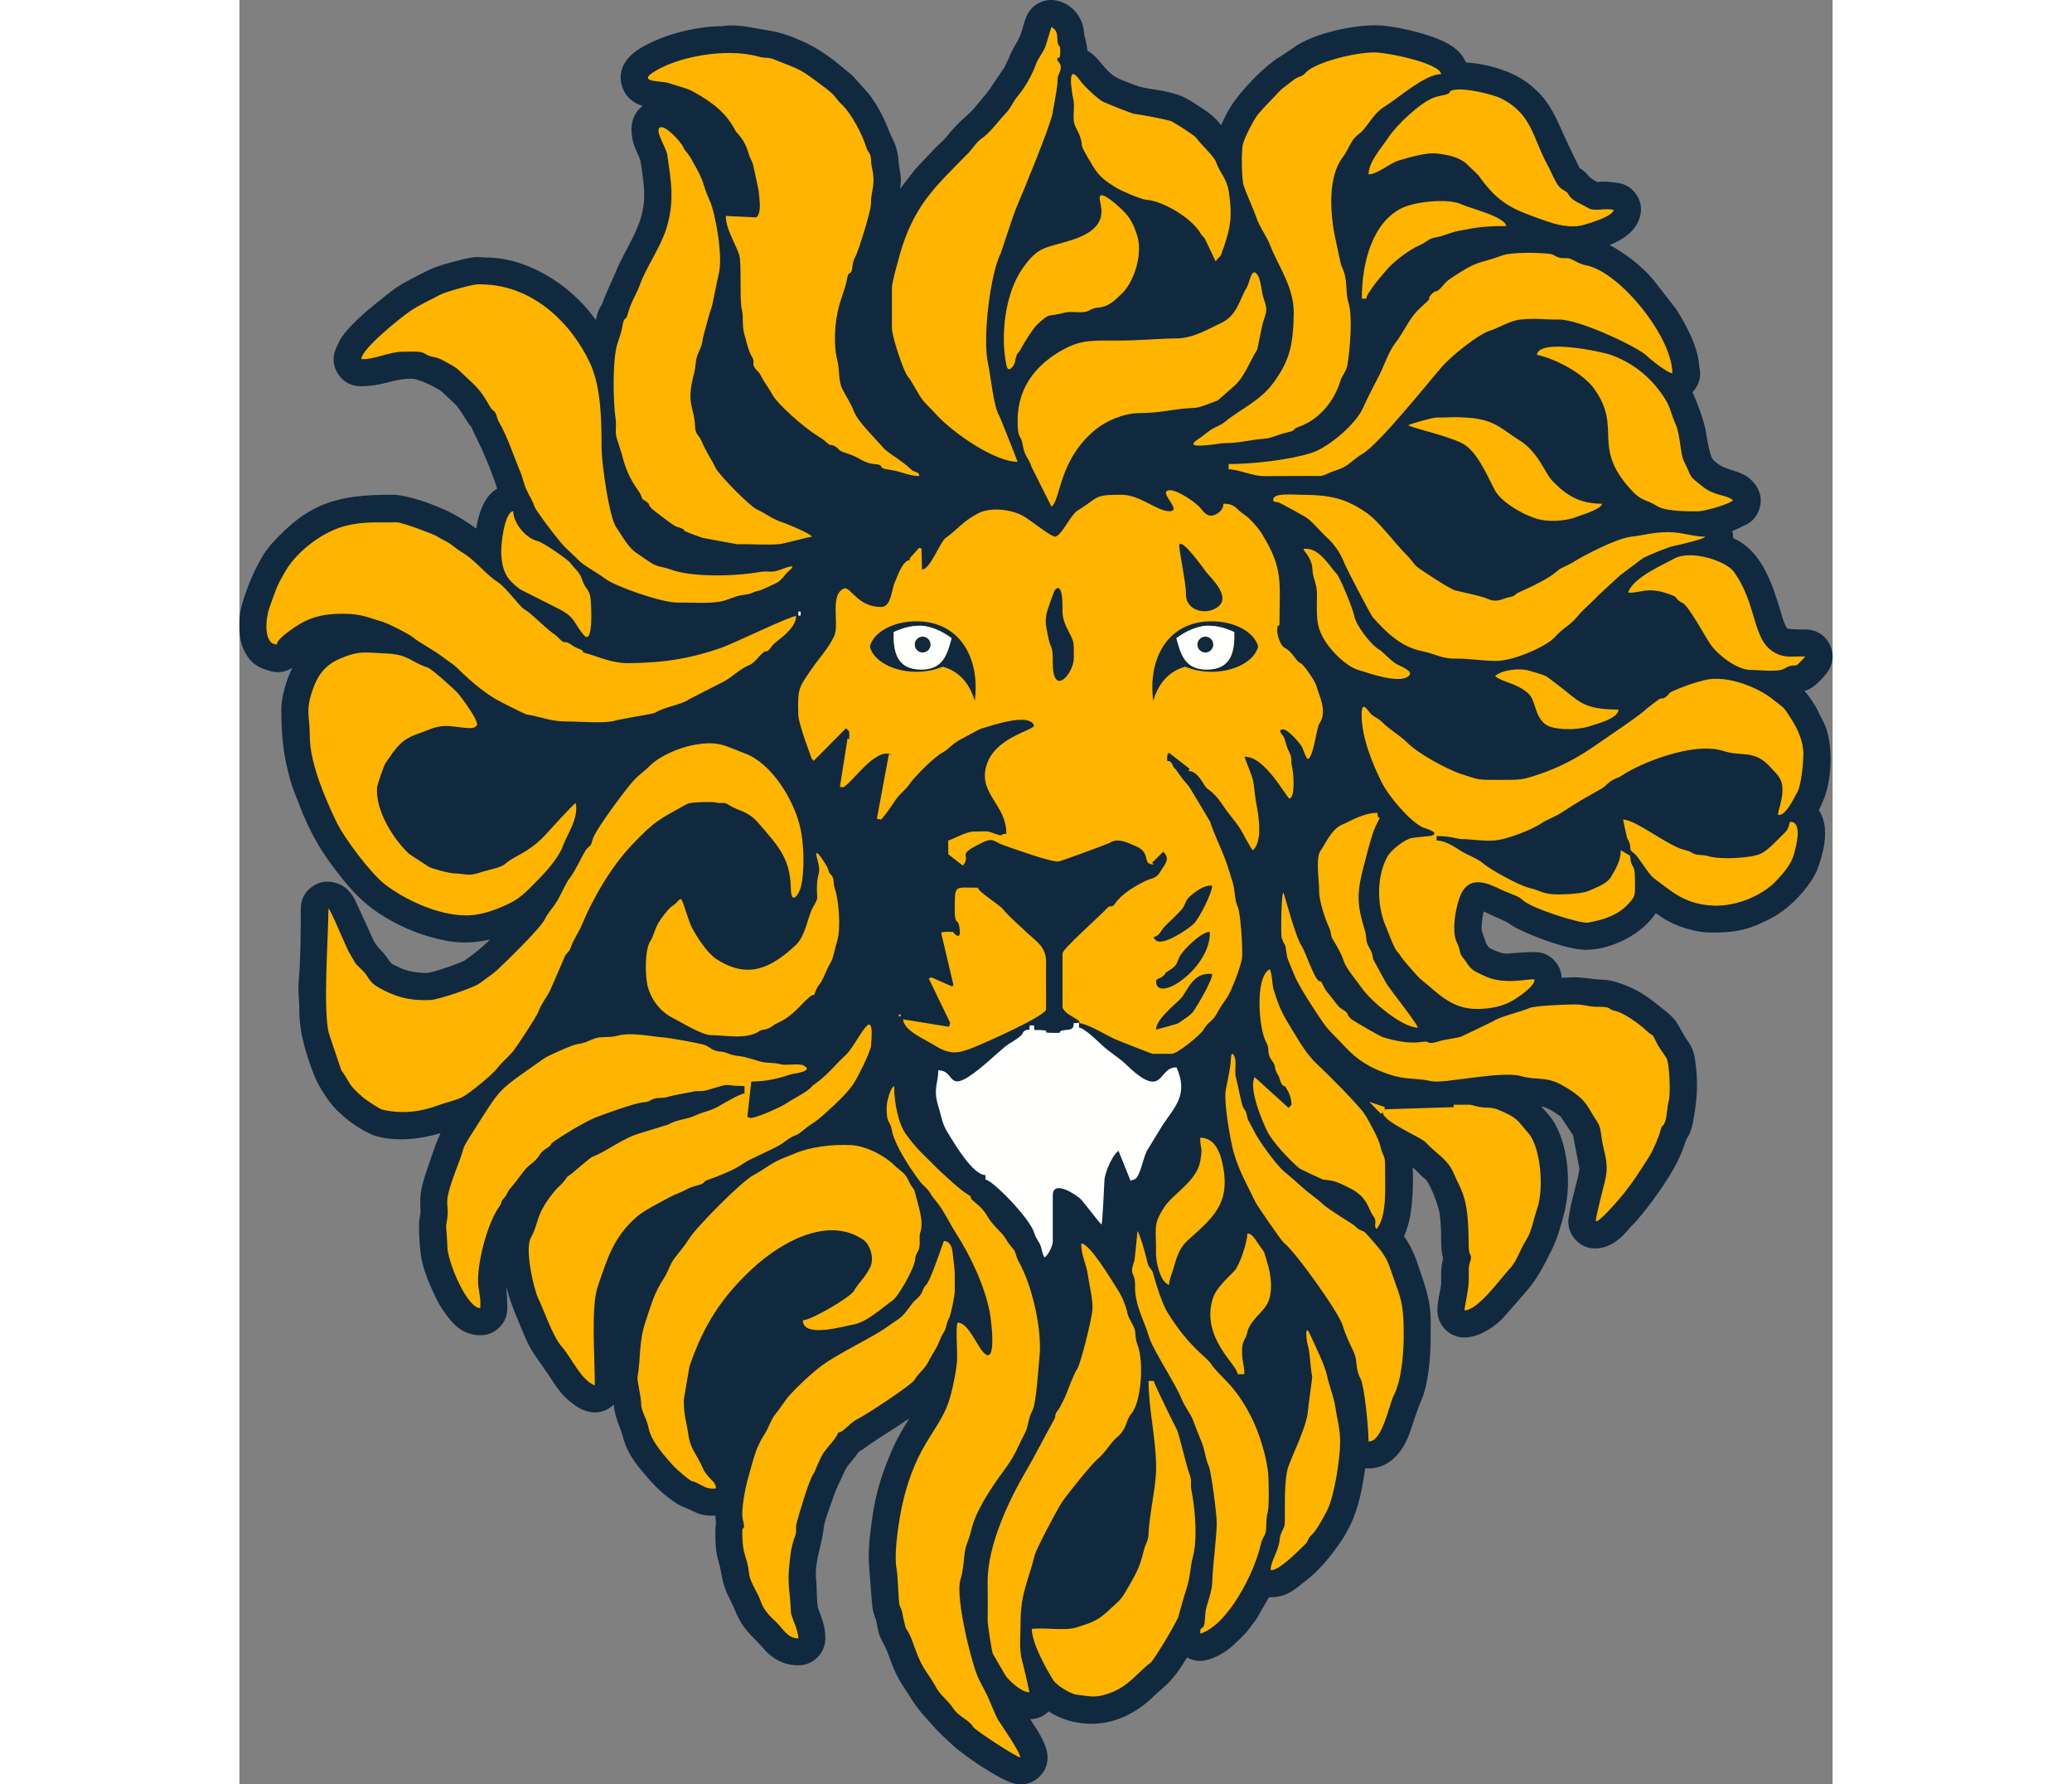<?xml version="1.0" encoding="UTF-8"?>
<!DOCTYPE svg PUBLIC "-//W3C//DTD SVG 1.1//EN" "http://www.w3.org/Graphics/SVG/1.1/DTD/svg11.dtd">
<!-- Creator: CorelDRAW -->
<svg xmlns="http://www.w3.org/2000/svg" xml:space="preserve" width="7.848in" height="6.757in" version="1.1" style="shape-rendering:geometricPrecision; text-rendering:geometricPrecision; image-rendering:optimizeQuality; fill-rule:evenodd; clip-rule:evenodd"
viewBox="0 0 7847.73 8787.51"
 xmlns:xlink="http://www.w3.org/1999/xlink"
 xmlns:xodm="http://www.corel.com/coreldraw/odm/2003">
 <rect x="0" y="0" width="7847.73" height="8787.51" fill="#808080" stroke="none"/>
 <defs>
  <style type="text/css">
   <![CDATA[
    .fil0 {fill:#10293F}
    .fil1 {fill:#FFB400}
    .fil2 {fill:#FFFFFE}
   ]]>
  </style>
 </defs>
 <g id="Layer_x0020_1">
  <g id="_2008725378768">
   <path class="fil0" d="M1166.32 2602.96c1.52,-9.2 3.21,-18.28 5.05,-27.2 14.19,-68.79 41.65,-136.28 98.41,-169.52 -3.81,-11.44 -7.47,-22.94 -11.46,-34.4 -23.76,-68.18 -57.04,-148.02 -89.37,-212.56 -5.72,-11.42 -11.49,-22.28 -16.58,-34.08 -2.95,-6.86 -6.01,-14.32 -9.26,-21.46 -9.43,-10.6 -17.48,-22.13 -25.46,-34.94 -20.17,-32.4 -28.54,-47.31 -50.91,-74.63l-71.49 -67.16c-32.26,-22.29 -111.31,-60.51 -143.83,-61.82 -50.6,0 -80.24,7.65 -127.99,19.93 -42.69,10.97 -82.06,16.93 -126.34,16.93 -46.95,0 -87.29,-22.28 -112.3,-62.01 -25.01,-39.74 -27.64,-85.74 -7.33,-128.08 10.46,-21.79 15.22,-36.26 30.38,-57.25 34.39,-47.63 105.78,-113.66 152.81,-150.46 55.06,-43.09 100,-85.91 163.43,-118.4 37.9,-19.42 76.06,-41.57 114.87,-58.81 46.91,-20.83 97.31,-33.63 146.95,-46.13 31.96,-8.04 63.08,-16.45 96.39,-14.66 10.5,0.57 19.26,1.94 29.86,1.9 204.39,-0.64 412.59,131.35 531.95,291.98 3.94,5.31 7.83,10.61 11.65,15.91 0.95,-3.8 1.85,-7.62 2.7,-11.46 5.78,-26.1 14.22,-48.19 28.89,-68.22 18.77,-56.34 43.77,-102.18 66.02,-156.47 53.26,-129.96 140.7,-229.79 140.7,-377.75 0,-51 -8.98,-105.53 -16.04,-155.98 -4.36,-31.21 -23.1,-59.42 -33.34,-89.49 -8.73,-25.65 -13.28,-51.76 -13.28,-78.89 0,-52.36 21.93,-91.58 54.77,-115.86 -46.56,-15.29 -85.57,-43.65 -101.98,-99.6 -22.82,-77.82 20.88,-140.63 83.11,-180.16 107.42,-68.25 279.57,-113.19 406.83,-112.9 0.33,0 0.66,0.01 0.99,0 13.49,-1.81 25.13,-3.6 39.05,-3.99 64.97,-1.85 128.37,15.2 192.11,24.83 62.99,9.51 122.6,32.24 180.03,59.13 55.1,25.8 93.19,51.35 141.49,87.61 28.76,21.59 53.76,44.76 81.52,66.65 6.29,4.95 11.28,9.65 16.63,15.6l67.97 75.79c2.14,2.37 3.88,4.46 5.85,6.99 18.09,23.19 33.86,47.51 48.53,72.96 16.57,28.76 30.4,58.05 43.02,88.71 6.58,15.98 12.8,33.34 20.63,48.71 22,43.23 31.66,75.97 35.27,125.03 2.3,31.13 11.11,56.32 11.11,91.16 0,5.06 -0.24,9.37 -0.78,14.4l-3.01 27.61c22.17,-31.1 45.88,-59.73 71.89,-93.5 2.85,-3.7 5.44,-6.73 8.64,-10.13l93.08 -98.59c0.92,-0.98 1.71,-1.79 2.66,-2.74 15.99,-15.98 39.45,-35.37 52.91,-52.7 32.71,-42.11 64.55,-72.79 103.82,-107.91 9.83,-8.79 19.3,-17.6 28.09,-27.42l27.44 -32.96c17.34,-22.14 35.05,-40.53 51.68,-63.84l73.44 -108.84c13.73,-24.75 22.23,-49.18 34.44,-74.82 12.73,-26.73 31.16,-52.64 42.35,-79.01 13.87,-32.71 17.56,-67.11 34.58,-102.57 27.86,-58.06 91.63,-87.4 153.85,-70.79 58.65,15.65 103.23,60.47 120.38,118.57 6.06,20.51 6.6,35.1 8.83,53.72 7.61,23.36 12.54,47.96 13.84,72.24 15.1,8.48 29.16,19.41 41.88,32.15 8.48,8.49 16.23,17.5 23.75,26.84 60.32,74.93 75.98,74.58 164.2,109.23 32.35,12.7 62.97,17.54 97.05,22.76 41.61,6.38 80.52,13.63 120.67,27 34.13,11.37 59.31,28.2 88.89,47.18 40.59,26.04 79.7,49.56 110.94,87.68 4.01,4.91 8.03,9.66 12.04,14.3 7.44,-16.99 16.17,-34.91 26.23,-55.05 42.87,-85.83 153.62,-201.71 230.78,-259.99 13.99,-10.57 26.61,-18.6 41.28,-27.06l53.44 -35.99c100.07,-76.96 328.6,-123.96 450.01,-111.51 63.08,6.47 131.23,21.71 192.02,39.75 31.16,9.25 62.63,19.98 92.32,33.22 54.04,24.11 98.99,56.75 119.04,107.76 118.75,7.86 256.99,49.89 339.77,130.33l16.11 15.08c1.7,1.6 3.12,2.99 4.75,4.67 70.66,73.16 100.64,164.96 143.63,254l53.77 111.36c0.65,1.32 1.3,2.67 1.96,4.03 11.78,7.82 21.92,15.14 32.77,26.04 7,7.04 12.9,14.01 18.43,21.47l23.44 14.79c3.94,2.39 8.88,5.4 13.69,7.94 20.28,-2.69 37.38,-3.85 60.54,-1.09l36.77 4.37c39.58,4.71 71.8,24.31 94.17,57.3 22.37,32.98 28.65,70.18 18.38,108.69 -19.33,72.39 -83.8,113.64 -149.69,140.28 76.51,40.3 168.01,110.76 219.86,177.32l106.53 136.74c3.68,4.72 6.55,8.94 9.6,14.09 46.39,78.61 90.68,158.26 103.51,250.28 1.01,7.26 1.56,14.14 1.83,21.07 9.98,37.05 3.35,75.48 -19.37,108.46 -4.32,6.27 -9.02,12.06 -14.08,17.37 22.01,44.77 53.28,132.21 63.24,179.35 6.17,29.19 19.15,134.02 40.31,154.99 66.16,65.54 144.83,36.58 206.84,121.22 26.7,36.45 33.13,79.91 18.11,122.52 -13.81,39.18 -42.19,67.57 -80.61,80.94 -11.83,5.99 -22.23,12.03 -35.18,17.21 -5.57,2.22 -11.07,4.36 -16.51,6.39 2.94,11.54 4.23,23.37 3.87,35.25 152.01,67.33 200.02,248.74 244.02,393.56 3.17,10.43 13.87,42.24 22.43,50.96 14.9,6.4 75.11,5.55 90.68,5.55 50.26,0 93.36,25.84 117.04,70.18 23.68,44.33 21.19,94.53 -6.75,136.3 -17.44,26.07 -59.71,69.76 -85.92,84.15 -8.19,4.5 -15.58,7.64 -24.51,10.41l-5.42 1.68c16.27,18.03 30.5,36.94 42.19,56.52 3.25,5.21 6.91,10.26 10.21,15.52 2.38,3.79 4.26,7.13 6.26,11.13l39.32 78.62c1.99,3.99 3.54,7.48 5.14,11.65 37.32,96.86 32.15,253.59 -4.28,350.49 -8.14,21.64 -17.33,42.93 -27.84,63.49 36.29,54.95 35.79,124.85 22.61,189.33 -7.75,37.89 -23.88,94.29 -42.46,128.71 -39.23,72.66 -112.54,149.57 -181.75,194.61 -27.57,17.94 -46.8,26.06 -74.59,39.65 -87.63,42.84 -157.92,50.34 -253.65,50.34 -77.33,0 -177.27,-30.44 -241.1,-73.72 -10.55,-7.15 -21.6,-14.48 -32.87,-22 -3.54,5.94 -7.34,11.62 -11.43,17.01 -72.67,95.81 -213.8,163.49 -333.84,163.49 -86.77,0 -257.58,-64.74 -337.52,-105.1 -20.21,-10.2 -38.06,-24.78 -56.75,-34.03 -17.64,-8.74 -35.18,-17.24 -53.49,-24.53 -11.56,-4.61 -34.6,-16.49 -54.21,-25.03 -6.97,28.96 -10.37,67.66 -10.37,85.49 0,14.8 16.93,52.57 21.32,69 2.03,7.61 11.33,18.81 18.2,25.53 23.15,11.52 55.06,26.86 80.73,27.21 15.29,0.21 31.77,-1.77 47.02,-3.07 31.57,-2.7 62.72,-4.4 94.42,-4.4 37.06,0 68.96,13.42 94.87,39.92 23.8,24.33 36.45,53.46 37.72,86.74 15.53,-0.51 31.13,-1.07 46.83,-1.95 53.51,-2.97 105.64,10.7 158.3,11.56 53.13,0.87 140.27,37.05 186.6,65.18 42.44,25.75 70.62,49.99 108.43,79.7 67.7,53.22 63.33,62.37 103.84,130.01 4.81,8.03 9.58,15.72 15.1,23.28 23.62,32.28 33.25,60.89 38.9,100 14.15,98.05 11,173.51 -5.12,270.81 -7.27,43.81 -13.4,80.98 -38.44,117.13 -0.03,0.08 -0.06,0.17 -0.09,0.24 -12.84,37.31 -25.66,73.14 -43.36,108.55 -45.89,91.87 -136.77,218.41 -205.05,295.89 -8.91,10.11 -18.47,18.13 -27.38,27.55 -41.61,51.99 -90.98,98.66 -161.58,104.53 -43.65,3.63 -82.78,-12.34 -111.41,-45.49 -28.63,-33.14 -38.76,-74.19 -28.94,-116.33 2.07,-10.55 3.05,-21.3 5.29,-32.08 7.91,-38.06 18.36,-76.02 27.66,-113.81 5.44,-22.1 15.52,-58.95 18.31,-84.54l-31.75 -165.08 -59.32 -89.71c-11.21,-9.78 -22.52,-16.61 -35.93,-25.23 -26.74,-17.17 -43.65,-23.48 -61.31,-26.51 9.52,10.68 19.95,22.63 32.31,36.34 100.79,111.82 118.26,339.52 82.69,481.4 -16.17,64.5 -35.54,133.16 -65.18,192.72 -36.94,74.23 -67.48,134.54 -121.9,198.77 -0.46,0.55 -0.86,1.01 -1.34,1.56l-102.15 116.85c-46.55,55.41 -130.33,110.22 -203.05,110.22 -73.09,0 -132.69,-59.61 -132.69,-132.69 0,-39.54 8.32,-72.73 15.53,-110.8 1.38,-7.3 2.97,-15.73 3.05,-23.22 0.35,-31.53 -2.09,-58.77 2.77,-90.85 1.15,-7.56 4.53,-20.72 6.55,-31.52 -6.91,-27.16 -9.69,-53.33 -9.56,-83.17 0.19,-46.04 -1.16,-90.22 -7.19,-135.94 -5,-37.83 -42.57,-139.4 -68.72,-170.33 -5.59,-4.12 -10.92,-8.27 -16.26,-12.97 -11.88,-10.46 -23.59,-25.41 -34.62,-34.44 -4.86,-3.76 -9.35,-7.71 -13.7,-11.69 2.85,44.78 1.83,90.4 -0.04,125.48 -3.44,64.59 -11.46,148.11 -42.62,213.54 35.27,48.91 52.8,91.37 76.44,162.13 30.42,91.05 55.18,155.85 55.18,255.4 0,105.43 1.36,186.41 -17.88,291.9 -6.64,36.44 -15.37,68.51 -29.79,102.6 -5.27,12.45 -10.52,24.29 -14.75,37.16 -6.66,20.24 -14.56,40.01 -21.24,60.2 -8.79,26.54 -16.25,52.38 -27.01,78.39 -35.43,85.69 -99.73,155.87 -198.94,155.87 -4.39,0 -8.73,-0.21 -13.02,-0.64 -0.34,2.45 -0.69,4.9 -1.05,7.36 -21.05,142.58 -46.41,254.16 -132.74,373.38 -44.91,62.02 -92.68,121.27 -153.56,168.55 -58.03,45.08 -95.47,85.31 -178.79,85.31 -2.47,0 -4.93,-0.07 -7.38,-0.2l-59.42 102.57c-2.8,4.83 -5.43,8.81 -8.79,13.27 -8.85,11.76 -17.69,23.53 -26.49,35.32 -24.69,33.12 -47.58,53.07 -76.33,80.5 -37.16,35.45 -87.76,66.68 -137.97,78.37 -33.56,7.82 -65.95,3.27 -94.64,-13.11 -33.18,55.01 -72.22,110.75 -115.15,146.41l-35.9 31.97c-56.91,57 -115.54,99.38 -192.52,126.57 -112.39,39.69 -240.75,24.07 -338.73,-39.45 -24.99,24.91 -55.41,37.86 -90.59,38.54 10.39,15.71 21.32,32.08 32.83,50.43 20.1,32.06 40.66,70.72 49.22,107.48 10.7,45.96 -2.03,90.57 -35.41,123.93 -33.36,33.36 -77.97,46.11 -123.93,35.4 -70.18,-16.35 -247.07,-136.11 -302.61,-187.7l-51.58 -47.93c-1.44,-1.34 -2.64,-2.51 -4.03,-3.91 -7.71,-7.79 -15.27,-15.75 -23.18,-23.33 -2.69,-2.57 -4.9,-4.86 -7.38,-7.65l-69.39 -78.04c-2.64,-2.97 -4.77,-5.58 -7.15,-8.77 -17.35,-23.23 -34.07,-44.35 -49.06,-69.48 -11.31,-18.92 -23.82,-37.05 -35.95,-55.45 -24.77,-37.59 -42.8,-76.82 -58.55,-118.83 -8.25,-22.02 -15.99,-47.63 -26.42,-68.52 -11.44,-22.93 -26.92,-48.58 -33.65,-73.08 -5.4,-19.71 -8.43,-43.46 -13.4,-63.42 -4.5,-13.67 -9.64,-24.98 -13.26,-39.58 -5.38,-21.69 -5.03,-37.14 -7.72,-57.93 -0.32,-2.47 -0.53,-4.57 -0.73,-7.06l-13.69 -181.67c-0.26,-3.49 -0.37,-6.47 -0.37,-9.96 0,-79.37 6.91,-134.78 18.23,-212.41 18.1,-124.15 47.83,-214.53 96.72,-328.92 19.02,-44.48 42.4,-84.81 67.06,-126.22 5.62,-9.43 11.41,-18.75 17.24,-28.04 -40.35,27.57 -80.46,52.83 -108.45,70.79 -40.37,25.9 -75.43,48.15 -114.2,76.69 -3.23,2.38 -6.07,4.28 -9.49,6.37l-17.64 10.78c-10.1,16.29 -20.85,30.44 -34.93,46.44 -19.58,22.27 -28.85,36.42 -40.51,63.74 -13.91,32.6 -34.29,69.24 -45.05,102.16 -14.85,45.44 -43.02,112.81 -50.45,157.91 -6.84,82.26 -47.18,173.13 -38.02,252.91 5.09,44.29 1.38,100.12 8.91,141.15 2.19,11.02 8.21,24.52 12.23,35.05 15.07,39.49 24.59,75.81 24.59,118.6 0,73.08 -59.6,132.69 -132.69,132.69 -40.05,0 -78.03,-10.18 -112.28,-31.03 -42.98,-26.16 -59.95,-55.02 -92.89,-87.85 -52.37,-52.2 -78.05,-81.79 -107.43,-152.42 -24.94,-59.98 -51.14,-92.68 -63.93,-162.94 -4.05,-22.21 -7.47,-43.63 -13.82,-65.32 -19.06,-65.15 -18.78,-102.08 -18.78,-167.59 0,-10.76 1.07,-21.28 3.19,-31.43 -1.68,-13.3 -2.48,-25.63 -2.86,-38.6l-22.44 0c-54.27,0 -76.87,-18.13 -120.53,-36.55 -42.62,-16.7 -55.71,-27.64 -90.31,-53.38 -44.55,-33.13 -82.2,-74.51 -117.9,-116.75 -41.85,-49.52 -77.76,-97.15 -98.03,-159.5 -7.63,-23.49 -12.95,-46.1 -22.26,-69.23 -15.78,-39.17 -25.11,-68.76 -29.12,-111.37 -3.36,3.25 -6.91,6.37 -10.68,9.35 -32.79,26.04 -71.83,34.8 -112.6,25.3 -40.86,-9.51 -59.82,-24.25 -90.63,-48.34 -50.82,-39.72 -76.18,-85.29 -110.67,-137.16 -40.2,-60.47 -79.61,-105.12 -109.17,-174.37 -38.86,-91.01 -74.11,-170.25 -96.24,-255.84 2.61,35.39 5.56,69.86 5.56,106.84 0,37.06 -13.42,68.95 -39.91,94.86 -26.49,25.91 -58.68,38.62 -95.73,37.79 -91.37,-2.03 -139.2,-60.67 -184.81,-128.9 -24.63,-36.84 -41.22,-75.59 -59.01,-115.82 -19.21,-43.43 -38.65,-98.92 -45.65,-145.69 -7.53,-50.19 -9.82,-104.27 -9.82,-155.07 0,-24.06 4.82,-38.46 7.38,-59.85 -0.06,-38.88 -4.21,-62.02 2.75,-104.4 7.83,-47.69 30.16,-108.67 46.12,-154.75 13.35,-38.53 30.31,-90.19 49.63,-130.48 -100.8,29.63 -213.37,42.33 -314.86,15.17 -44.62,-11.94 -131.34,-67.19 -165.03,-100.21 -2.8,-2.74 -5.55,-5.61 -8.38,-8.31 -0.85,-0.7 -1.75,-1.38 -2.62,-2.03 -46.33,-35.45 -107.38,-128.87 -129.18,-184.09 -40.43,-102.44 -76.06,-214.84 -75.47,-325.99 0.25,-46.8 -7.1,-90.98 -3.13,-138.97 9.66,-116.78 10.41,-244.02 10.41,-361.52 0,-44.62 19.95,-83 56.47,-108.62 36.53,-25.63 79.25,-31.39 121.23,-16.21 25.35,8.4 46.59,22.53 63.12,42.79 8.75,9.64 15.81,19.75 22.16,31.41 1.88,3.32 3.41,6.32 5.04,9.86l65.04 141.37c0.26,0.55 0.46,1.02 0.71,1.58 21.12,47.53 26.72,68.92 62.99,104.98 21.4,21.28 31.8,42.19 49.03,62.32 10.5,7.4 30.99,16.2 41.74,21.37 40.6,19.55 90.71,25.81 135.54,26.11 36.98,-5.09 146.45,-42.93 183,-60.9l41.42 -30.1c28.87,-21.61 57.49,-47.09 85.41,-74.16 -70.26,16.79 -142.3,20.45 -215.45,6.46 -112.38,-21.51 -205.68,-58.38 -303.74,-116.8 -82.95,-49.43 -143.31,-107.66 -203.84,-181.98 -7.11,-8.75 -13.97,-17.66 -20.93,-26.53 -67.18,-85.47 -107.83,-147.84 -155.01,-245.97 -4.84,-10.07 -8.59,-21.13 -13.49,-30.82 -7.88,-15.57 -13.85,-30.09 -19.69,-46.45 -17.09,-47.9 -38.18,-90.71 -52.02,-140.63 -36.36,-131.15 -44.59,-221.3 -44.59,-356.9 0,-53.42 26.86,-145.87 54.35,-198.65 -1.1,0.72 -2.22,1.43 -3.36,2.12 -35.79,21.97 -76.33,25.98 -114.73,11.69 -49.67,-12.81 -86.41,-37.79 -112.46,-84.32 -20.98,-37.47 -29.04,-76.55 -30.17,-118.95 -0.03,-1.24 -0.04,-2.29 -0.04,-3.53l0 -32.24c0,-57.05 17.12,-103.19 35.48,-155.76 13.75,-39.35 29.86,-76.06 48.34,-113.32 19.35,-39.03 45.51,-83.14 74.53,-115.43 182.57,-203.16 325.73,-242.08 593.57,-242.08 77.5,0 200.29,46.54 272.09,79.81 41.05,19.02 93.39,51.44 142.32,86.66z"/>
   <path class="fil1" d="M4793.58 2538.59c-29.09,6.58 -48.62,-23.99 -63.41,-40.91 -18.21,-20.85 -104.81,-83.29 -145.4,-83.29 -70.71,0 66.4,103.19 -3.92,103.2 -59.85,0.01 -145.96,-81.09 -235.33,-81.09 -141.47,0 -108.76,11.53 -215.54,77.05 -37.38,22.94 -74.67,117.05 -110.05,129.37 -27.02,0.05 -124.77,-85.71 -168.19,-106.72 -57.67,-27.91 -154.6,-40.75 -218.23,-5.51 -76.87,42.57 -91.64,73.28 -155.37,119.2 -26.87,19.35 -76.51,156.94 -115.94,154.56l-2.08 -102.7 -11.83 -4.21 -48.32 54.02 6.27 5.61c-40.84,-0.01 -65.05,84.53 -77.73,109.95 -15.97,31.99 -16.35,122.26 -67.5,122.26 -112.72,0 -148.2,-95.84 -180.26,-92.14 -76.92,28.56 -23.19,176.03 -51.13,235.79 -28.62,61.22 -79.03,113.75 -115.3,167.62 -58.69,87.15 -65.27,88.14 -61.35,221.55 1.29,43.9 66.73,215.16 66.73,215.43l9.26 9.18 159 -160.4c19.2,18.55 16.03,9.29 16.03,53.06l-8.61 -1.36 -37.5 236.9 14.84 2.35c37.61,-10.32 163.17,-205.56 241.08,-159.06l-14.89 -2.77 -58.86 316.54 20.99 3.9c19.78,-20.85 48.08,-61.44 67.1,-90.71 25.17,-38.72 53.06,-54.16 72.67,-83.88 23.06,-34.94 123.83,-134.85 160.46,-154.02 36.09,-18.9 41.05,-38.55 90.01,-65.17 7.9,-4.29 95.35,-52.43 104.43,-54.61 35.28,-8.49 233.12,-81.98 258.7,-14.75 -2.41,26.27 -197.73,56.84 -236.58,203.41 -35.53,134.04 100.36,187.34 100.17,329.96 -34.01,-0.03 -13.4,13.91 -43.75,3.82 -64.66,-21.5 -31.45,-14.88 -118.27,-14.88 -34.48,0 -95.66,35.52 -124.99,44.49l1.11 67.66 71.84 55.79c44.23,-56.95 -35.54,-47.49 79.21,-105.62 75.63,-38.31 63.11,-14.81 126.4,6.91 42.61,14.62 230.26,82.6 265.37,78.17 12.88,-1.63 244.04,-86.57 252.4,-92.05 40.55,-26.56 91.61,1 129.83,17.32 77.23,32.98 25.8,89.51 86.98,89.51l-8.54 -8.66 55.26 -54.45c36.32,36.85 8.38,60.34 -13.21,96.52 -23.45,39.32 -43.4,32.03 -76.82,48.67 -48.68,24.26 -112.45,60.5 -145.93,108.47 -21.71,31.09 -19.66,1.9 -41.47,25.45 -35.06,37.85 -217.67,199.57 -218.91,221.24l-0.03 262.81c0,34.78 95.74,67.17 82.28,77.75 0.66,0.65 1.25,0.93 1.25,1.82l0.57 0 0 0.57 1.16 0.57 0 0.91c40.75,4.12 140.61,64.13 174.75,79.36 17.97,8.01 180.86,71.5 183.98,71.5l94.14 0c27.11,0 142.34,-93.65 156.45,-119.01 21.32,-38.33 44.55,-40.58 63.02,-74.95 20.09,-37.37 30.89,-51.1 53.43,-84.06 18.27,-26.71 71.39,-157.23 73.77,-201.3 2.77,-51.3 -7.58,-219.99 -23.53,-249.27 -11.73,-21.53 -11.77,-77.3 -22.54,-114.09 -8.93,-30.49 -23.82,-77.88 -33.34,-104.68 -21.65,-60.96 -64.61,-147.12 -78.24,-196.16 -0.25,-0.89 -100.36,-168.55 -103.24,-171.98 -29.05,-34.78 -33.6,-38.18 -59.82,-76.91 -14.88,-22 -5.89,-3.38 -16.08,-18.63 -8.18,-12.23 -3.44,-10.36 -11.04,-21.01 -17.28,-24.22 -25.93,10.55 -20.06,-41.47l7.38 -9.47 102.52 79.92 -7.63 9.79c51.64,0 75.52,74.56 93.91,87.09 36.4,24.81 61.58,58.21 83.87,92.71 17.85,27.64 51.11,63.84 75.93,101.17 14.24,21.42 55.04,103.75 65,109.63 50.44,-45.38 27.47,-174.62 14.85,-240.13 -6.99,-36.27 -7.89,-88.32 -19.78,-123.26 -4.12,-12.11 -36.64,-96.28 -36.67,-96.75 101.79,-4.97 207.6,204.56 222.26,205.93 28.53,-9.33 19.78,-126.27 12.14,-155.53 -9.49,-36.35 5.54,-36.24 -15.37,-77 -15.1,-29.46 -12.79,-39.46 -23.26,-66.45 -4.75,-12.23 -38.26,-40.54 -5.74,-42.24 21.7,-1.14 80.44,63.87 92.58,85.49 8.83,15.73 19.8,58.72 29.91,60.44 26.54,-4.14 42.24,-153.48 56.81,-175.02 40.83,-60.36 -1.81,-134.83 -15.71,-186.86 -5.62,-21.02 -54.14,-91.8 -71.69,-105.81 -17.89,-14.29 -8.66,0.49 -29.12,-25.68 -19.81,-25.34 -28.09,-38.78 -57.67,-56.2 -18.9,-11.12 -33.63,-60.39 -33.63,-78.15 0,-55.39 11.06,-6.53 11.06,-43.14 0,-199.94 20.61,-267.74 -90.73,-444.18 -15.42,-24.43 -56.41,-70.81 -79.23,-85.67 -47.94,-31.23 -45.96,-56.23 -106.45,-56.23 0,32.8 -28.92,52.33 -53.35,57.87zm-1542.37 2466.96c6.93,-4.05 11.62,2.53 3.92,-10.87 -8.09,1.96 -2.54,-3.08 -5.96,3.48 -6.47,12.39 0.85,4.84 2.04,7.39zm2933.91 -1675.77c41.68,32.81 96.07,30.36 158.53,80.49 44.56,35.77 31.11,105.79 85.4,153.6 39.61,34.87 163.05,31.32 213.7,14.9 37.61,-12.2 150.34,-39.56 150.33,-84.44 -178.61,0 -194.18,-42.48 -298.64,-121.29 -73.39,-55.38 -46.73,-41.21 -138.09,-69.26 -54.5,-16.74 -140.77,-3.19 -171.23,26zm-779.94 -503.29c-35.37,-38 -89.63,-135.53 -163.86,-123.02 2.91,14.63 41.49,42.69 44.26,100.42 2.34,48.79 23.05,69.76 22.29,125.45 -1.59,116.06 -5.42,162.37 48.8,240.54 32.47,46.8 99.77,114.98 159.49,130.87 30.12,8.01 197.89,72.29 245.01,27.27 25.86,-24.7 -50.7,-49.31 -69.31,-62.59 -25.38,-18.1 -65.1,-59.98 -78.13,-66.9 -39.07,-20.72 -115.31,-121.44 -122.62,-166.34 -5.13,-31.56 -68.99,-187.52 -85.91,-205.7zm-455.04 3940.91c0,-47.55 -11.04,-56.95 -11.37,-111.9 -0.36,-58.82 17.57,-54.19 24.95,-90.88 11.98,-59.5 74.3,-98.03 98.39,-142.19 32.55,-59.69 18.19,-150.31 0.68,-205.09 -17.57,-54.99 -5.81,-40.26 -38.36,-83.81 -17.46,-23.35 -32.77,-58.92 -59.55,-59.07 0,44.56 -39.47,158.94 -63.36,183.94 -40.37,42.24 -91.78,85.68 -107.9,139.99 -56.9,191.62 123.41,323.49 123.35,369.01l33.17 0zm-363.4 -477.96c25.73,-65.49 26.6,-129.31 86.98,-183.34 118.36,-105.91 201.95,-174.51 174.46,-345.88 -11.36,-70.85 -36.63,-157.53 -115.51,-157.53 0,63.74 14,35.95 0.26,115.72 -16.93,98.33 -137.13,163.7 -177.35,226.28 -57.23,89.04 -38.78,99.8 -40.61,228.82 -0.5,34.74 16.95,126.2 54.46,149.29 14.65,9.02 7.3,7.02 11.1,-8.37 3.2,-12.93 5.33,-22.77 6.2,-24.99zm942.09 -4818.64l22.11 0c-0.01,-27.49 88.69,-129.3 107.78,-150.31 35.71,-39.29 109.4,-93.49 150.97,-110.99 43.89,-18.48 41.82,-34.03 88.73,-41.43 23.3,-3.69 73.75,-24.55 104.02,-30.49 91.84,-18.02 131.37,-24.31 237.52,-24.31 -5.92,-46.72 -177.56,-87.25 -219.54,-106.72 -69.74,-32.34 -228.8,-11.78 -288.27,15.36 -147.57,67.32 -203.3,264.16 -203.3,448.88zm-4179.8 1046.8c-42.46,2.27 -62.3,162.26 -59.19,212.1 5.69,91.07 31.72,127.32 93.45,172.92l180.63 91.15c96.03,47.12 80.19,73.87 133.44,134.61 47.46,54.14 36.44,-157.63 31.48,-186.8 -7.62,-44.82 -24.01,-36.67 -41.95,-90.55 -12,-36.05 -38.13,-52.48 -56,-78.05 -11.94,-17.1 -134.67,-102.29 -162.9,-108.72 -53.06,-12.09 -118.96,-84.97 -118.96,-146.65zm4408.42 -423.21c11.55,11.53 222.7,57.95 279.46,96.83 66.96,45.87 111.71,156.55 148.09,224.16 33.5,62.25 158.58,132.84 232.1,145.49 57.95,9.96 126.58,1.94 171.49,-15.96 23.44,-9.34 120.24,-36.88 123.38,-64.18 -116.49,0.14 -181.86,-47.27 -245.97,-114.31 -36.13,-37.79 -67.29,-140.02 -160.18,-197.7 -85.76,-53.25 -119.82,-101.67 -250.45,-111.47 -79.23,-5.95 -83.25,-0.66 -161.01,-0.82 -16.45,-0.03 -128.32,30.8 -136.91,37.95zm-494.18 4855.4c-5.94,80.76 -89.76,240.66 -100.99,288.29 -20.08,85.22 -8.55,250.73 -14.52,275.11 -4.82,19.68 -21.27,35.81 -24.22,72.49 -4.06,50.57 -47.6,111.42 -43.22,147.33 42.66,0.54 126.72,-87.11 166.71,-124.98 24.94,-23.62 7.81,-25.04 39.7,-54.19 16.43,-15.01 60.81,-92.59 74.49,-122 31.11,-66.81 60.59,-242.05 60.71,-328.99 0.1,-71.23 -13.91,-107.14 -23.1,-171.4 -7.32,-51.22 -31.26,-108.48 -41.09,-155.7 -11.25,-53.96 -58.44,-147.74 -85.01,-206.28 -25.84,-56.9 -16,32.73 -13.01,42.75 16.09,53.94 13.21,109.96 24.75,167.59 1.04,5.19 -19.02,140.41 -21.2,169.98zm541.98 -1888.96c-9.03,-27.17 -126.82,-173.96 -154.69,-216.62 -5.15,-7.89 -64.92,-118.09 -65.19,-119.36 -9.29,-42.7 -5.1,-30.06 -23.86,-65.46 -16.38,-30.9 -6.5,-40.91 -16.79,-74.18 -39,-126.15 -42.44,-181.58 -7.94,-313.95 13.95,-53.5 24.1,-94.75 39.49,-146.18 6.02,-20.11 14.6,-44.97 25.53,-66.52 33.13,-65.38 4.35,-2.59 4.41,-55.57 -70.67,0 -132.69,41 -175.18,58.59 -52.48,21.73 -84.6,100.24 -104.74,126.67 -27.26,35.76 -6.62,152.59 -7.57,200.38 -0.98,49.11 31.82,143.45 50.1,181.61 8.58,17.91 5.32,27.35 11.83,47.02 0.46,1.4 47.07,73.9 58.46,113.59 10.64,37.09 66.67,101.43 92.28,138.42 38.42,55.5 193.26,191.55 273.87,191.55zm1363.4 -854.71c-26.09,-10.23 -8.59,-10.05 -54.61,-21.83 -79.67,-20.38 -236.49,-148.12 -298.1,-148.12 -0.13,1.8 18.34,88.7 19.62,90.82 31.17,52.23 -0.76,50.39 34.38,75.49 21.88,15.63 69.04,100.79 96.75,121.62 91.94,69.1 156.85,130.94 297.32,135.85 116.94,4.09 244.3,-54.75 307.93,-124.04 37.12,-40.42 72.92,-80.24 86.53,-132.55 10.87,-41.79 41.36,-156.23 -18.36,-156.04 -10.25,5.62 -1.44,27.3 -26.66,51.94 -34.44,33.65 -81.46,86.73 -118.95,104.65 -46.45,22.21 -197.5,31.07 -258.27,12.42 -24.33,-7.47 -51.89,-4.07 -67.57,-10.22zm-327.67 -1288.07c54.52,6.97 96.5,-37.63 222.88,16.07 19.86,8.44 10.89,18.65 45.06,35.43 30.09,14.77 108.28,160.17 134.86,200 33.12,49.63 128.33,130.53 203.84,129.85 44.73,-0.4 130.14,12.63 163.05,-6.97 41.54,-24.74 46.03,-8.73 63.96,-18.97 0.96,-0.55 38.86,-38.49 38.87,-40.69 -69.97,-0.87 -103.55,9.37 -154.81,-21.16 -108.88,-64.83 -80.57,-232.79 -197.23,-395.94 -37.99,-53.13 -212.17,-110.74 -295.51,-63.91 -49.73,27.95 -202.78,92.94 -224.97,166.29zm-2601.58 -1952.72c-16.08,27.45 78.71,147.98 -141.77,217.34 -132.26,41.6 -162.57,27.97 -242.4,142.94 -81.92,118.02 -108.77,324.99 -76.75,474.12 9.12,42.46 37.71,1.79 41.79,-17.91 11.89,-57.46 11.2,-28.84 31.53,-67.91 12.83,-24.64 56.68,-95.59 77.09,-114.75 69.25,-64.97 50.68,-35.75 133.24,-58.95 25.95,-7.3 61.84,-1.29 91.47,-2.77 35,-1.75 39.81,-19.96 74.37,-22.32 56.62,-3.88 89.12,-40.55 121.81,-72.19 54.52,-52.77 103.02,-190.94 72.06,-284.51 -16.24,-49.1 -31.12,-83.7 -69.83,-121.82 -10.64,-10.48 -99.13,-94.28 -112.62,-71.25zm2151.92 781.9c101.02,22.32 229.61,94.95 280.76,165.59 141.88,195.91 -12.55,281 177.48,493.33 60.53,67.64 73.41,48.2 136.3,87.58 36.7,22.99 142.14,25.17 199.79,24.29 33.58,-0.51 162.49,-37.48 171.56,-55.26 -39.83,-29.38 -88.82,-18.7 -148.81,-66.11 -77.54,-61.28 -47.94,-37.1 -93.47,-126.8 -16.72,-32.93 -18.07,-131.18 -39.46,-178.77 -32.2,-71.65 -21.49,-84.24 -69.61,-151.87 -61.82,-86.9 -141.6,-151.5 -248.56,-191 -41.36,-15.27 -356.52,-83.83 -365.98,-0.97zm-1582.56 -460.35c27.36,-36.37 19.19,-7.82 39.29,-67.02 35.41,-104.26 43.32,-157.9 26,-272.86 -11.06,-73.42 -40.89,-86.42 -63.13,-148.99 -10.37,-29.18 -77.27,-88.95 -97.52,-118.92 -8.45,-12.5 -114.45,-80.32 -127.11,-83.67 -53.85,-14.23 -122.41,-25.94 -181.3,-35.53 -11.32,-1.85 -134.23,-50.57 -152.42,-59.72 -21.69,-10.92 -91.64,-74.94 -111.39,-103.46 -68.56,-99.05 -40.52,59.87 -32.98,94.99 6.74,31.44 -1.74,70.96 1.79,103.93 2.66,24.9 22.26,51.2 30.76,76.6 22.09,66.06 -16.71,12.39 64.14,147.18 31.22,52.04 63.91,73.28 111.82,103.85 24.11,15.39 124.91,59 150.7,60.72 80.91,5.38 219.01,86.94 264.97,161.83 11.96,19.5 11.13,13.93 22.98,29.01l53.41 112.06zm-1170.81 3084.71c-118.07,0 -113.05,-16.6 -114.38,103.47 -0.93,83.92 15.15,45.95 22.3,86.98 15.1,86.68 -31.9,27.03 -31.98,26.78 -18.09,0.28 -40.51,-2.23 -57.4,3.74l60.93 259.49 -7.49 5.78 -100.33 -44.53 -14.24 5 106 219.11 -5.84 19.22 -226.27 -36.75c1.63,54.36 108.33,99.18 150.85,125.7 77.86,48.54 114.4,45.92 196.98,12.47 58.32,-23.63 332.29,-144.4 356.18,-184.84 0.96,-78.45 -0.93,-157.21 0.3,-235.64 1.2,-76.23 -53.46,-105.57 -92.79,-143.2 -39.17,-37.47 -89.29,-79.48 -118.59,-116.04 -18.85,-23.52 -124.26,-87.28 -124.24,-106.72zm1924.04 -3513.29c39.77,2.39 105.99,-55.02 147.04,-67.3 40.4,-12.09 133.97,-40.73 185.78,-35.4 62.02,6.38 121.53,20.19 157.82,58.91 15.49,16.53 42.38,37.19 55.08,55.02 97.49,136.83 169.5,163.36 327.26,218.51 48.59,16.99 122.94,38.21 187,19.39 35.42,-10.4 134.35,-38.92 148.61,-72.47 -36.2,-13.96 -94.37,9.5 -127.27,-10.83 -28.03,-17.32 -69.77,-33.29 -85.52,-51.72 -23.41,-27.39 -4.84,-17.65 -32.92,-34.74 -16.56,-10.1 -23.78,-15.6 -35.32,-34.24 -16.92,-27.37 -31.41,-65.01 -47.69,-94.42 -70.94,-128.17 -73.22,-247.55 -227.05,-324.48 -36.06,-18.03 -172.68,-53.49 -233.48,-41.52 -34.41,6.77 -3.5,14.05 -44.05,24.11 -19.26,4.77 -37.95,7.08 -55.56,14.12 -69.58,27.81 -183.56,136.12 -222.72,196.74 -28.42,43.99 -97.01,118.38 -97.01,180.33zm-486.76 3914.8c-74.96,38.71 -54.12,298.59 -16.37,361.69 17.93,29.97 0.51,52.16 24.79,84.71 29.24,39.2 6.53,30.99 32.22,73.92 10.86,18.15 5.73,22.14 15.58,39.38 20.37,35.67 7.69,-1.79 24.72,24.81 13.41,20.95 26.17,50.3 26.17,82.89l-13.98 15.69 -167.49 -151.78c-31.63,59.79 43.96,231.26 63.09,268.75 27.48,53.85 107.6,138.01 156.29,180.07 3.6,3.11 113.94,55.3 117.68,55.71 67.72,7.41 72.91,13.84 127.88,40.34 94.88,45.74 94.93,107.55 117.93,136.95 25.85,33.03 -0.42,45.28 17.4,66.52 54.45,-64.39 41.34,-213.08 42.35,-315.27 0.51,-50.75 -13.48,-45.36 -23.21,-93.03 -6.83,-33.4 -57.98,-128.16 -77.9,-158.17 -29.39,-44.28 -185.02,-200.87 -231.01,-242.92 -41.41,-37.83 -74.8,-88.14 -102.51,-134.12 -60.31,-100.07 -80.26,-123.23 -114.96,-237.63 -6.36,-20.97 -6.87,-79.5 -18.65,-98.51zm906.23 679.12l-341.38 10.83 1.97 -11.24 -76.73 -25.89 58.22 59.71 8.49 -8.28c0,48.49 189.85,121.89 215.16,151.76 24.04,28.39 62.14,54.21 92.81,86.52 38.17,40.2 43.2,71.54 65.64,115.33 46.91,91.54 47.82,180.23 49.83,311.38 0.75,48.82 20.11,31.06 6.62,71.57 -9.38,28.18 -6.33,49.63 -6.2,84.88 0.19,51.22 -22.54,141.95 -21.31,154.38 65.81,1.12 181.32,-161.71 221.96,-204.27 37.12,-38.89 50.52,-92.86 78.87,-137.09 32.59,-50.86 35.88,-98.86 56.66,-158.12 36.08,-102.93 16.41,-306.15 -42.24,-372.58 -44.35,-50.25 -51.57,-73 -115.07,-101.05 -26.75,-11.82 -49.77,-24.99 -84.62,-25.21 -52.83,-0.34 -74.08,-14.37 -90.61,-14.37l-78.44 0 0.37 11.74zm-3059.83 -1133.87c-11.13,-21.25 -11.16,-2.94 -23.93,-43.53 -2.76,-8.78 -73,-124.8 -52.04,-47.02 21.89,81.24 3.5,58.97 -0.35,125.27 -4.64,79.81 14.97,54.38 -20.38,115.43 -25.51,44.07 -34.87,140.36 -86.28,187.69 -118.41,108.99 -232.02,168.82 -387.9,67.54 -46.88,-30.47 -96.9,-108.19 -122.04,-156.35 -11.71,-22.45 -28.47,-76.85 -36.27,-99.98 -23.86,-70.87 -16.29,-31.88 -62.69,-3.86 -15.11,9.13 -54.32,61.86 -63.39,77.32 -23.16,39.51 -24.31,66.11 -42.87,95.11 -28,43.76 -25.12,174.53 -11.71,223.58 18.73,68.51 65.1,124.68 124.42,154.26 40.05,19.96 140.49,83.83 189.01,84.18 74.84,0.53 173.34,22.6 235.21,-19.56 15.1,-10.29 29.25,-4.28 52.79,-17.48 22.37,-12.55 15.38,-13.35 42.01,-25.21 72.02,-32.08 111.53,-91.37 153.01,-125.71 32.96,-27.29 10.43,16.61 33.59,-36.94 10.57,-24.47 14.27,-19.97 25.8,-40.7 15.67,-28.18 25.95,-61.55 45.25,-92.77 12.61,-20.41 21.39,-72.95 31.37,-104.53 20.31,-64.32 7.28,-206.76 -10.93,-258.06 -8.07,-22.76 -3.92,-43.83 -11.69,-58.68zm1487.62 1887.02c-29.93,86.8 4.36,50.66 2.66,128.77 -2.03,93.49 47.48,174.51 67.66,246.06 18.9,67.01 133.85,236.63 161.66,309.89 10.9,28.74 46.35,77.94 54.27,98.9 13.49,35.71 27.86,72.95 43.71,111.47 18.01,43.8 17.66,81.2 36.4,121.53 10.93,23.51 39.07,237.41 38.6,277.3 -0.96,80.9 -19.45,199.45 -22.18,294.25 -1.1,38.21 -20.45,92.34 -29.8,125.93 -5.01,18.03 -4.3,42.16 -7.59,69.83 -5.42,45.58 -24.92,12.14 -21.08,55.85 133.22,-40.28 267.02,-298.09 298.64,-443.23 7.33,-33.67 23.27,-38.1 25.18,-71.14 2.15,-37.3 0.24,-56.44 7.5,-81.72 8.18,-28.52 5.66,-144.61 3.41,-181.8 -5.43,-89.95 -47.19,-216.05 -83.1,-287.22 -83.96,-166.41 -153.95,-196.27 -200.63,-265.4 -22.22,-32.89 -107.66,-82.3 -210.51,-247.49 -39.18,-62.93 -75.2,-203.43 -75.2,-203.43 -11.96,-22.22 -21.44,-19.51 -29.61,-61.33 -3.76,-19.24 -36.55,-137.18 -46.16,-139.02 0,11.18 -12.84,139.16 -13.81,141.98zm257.02 1615.09c17.76,-53.9 17.19,-104.48 30.04,-151.33 24.85,-90.53 10.82,-241.63 -6.55,-328.87 -8.6,-43.24 5.84,-40.13 -11.19,-85 -13.84,-36.47 -51.33,-196.49 -59.15,-211.31 -12.31,-23.35 -115.28,-231.9 -115.29,-243.4l-25.8 0c0,140.5 38,287.67 37.28,432.14 -0.31,62.47 -18.04,157.85 -25.73,211.71 -4.1,28.72 -11.42,83.4 -11.47,105.69 -0.08,39.27 -14.34,46.82 -24.17,88.26 -17.15,72.26 -34.26,105.58 -69.05,166.15 -46.93,81.73 -38.67,65.75 -104.14,126.94 -52.01,48.62 -78.28,57.62 -154.65,82.37 -59.35,19.23 -151.98,0.26 -223.08,7.83 -0.01,69.84 72,200.22 107.59,255.25 12.11,18.72 78.1,64.76 114.23,68.99 67.8,7.92 87.04,17.04 153.27,-4.77 102.01,-33.6 143.47,-103.44 210.31,-153.3 16.5,-12.3 128.29,-198.92 136.31,-226.34 11.54,-39.48 27.51,-99.41 41.22,-141.03zm895.72 -721.95c67.79,3.88 99.67,-177.74 123.67,-224.88 36.91,-72.51 49.56,-196.03 49.56,-300.29 0,-161.06 -13.98,-174.58 -55.22,-294.24 -18.96,-55.01 -23.41,-71.82 -55.42,-117.61 -8.33,-11.92 -74.24,-88.17 -80.08,-92.43 -21.55,-15.67 -17.84,-0.93 -54.63,-35.68 -6.39,-6.03 -125.99,-77.24 -154.49,-104.73 -28.31,-27.31 -64.7,-49.94 -97.09,-79.25 -30.98,-28.03 -62.13,-55.7 -92.54,-80.58 -36.39,-29.77 -126.7,-153.11 -148.29,-199.95 -4.14,-8.99 -29.46,-54.54 -30.13,-56.96 -17.55,-62.85 -0.12,-16.99 -24.04,-61.26 -7.99,-14.79 -24.1,-107.69 -33.62,-139.87 -7.89,-26.71 -1.23,-56.77 -3.45,-87.34 -1.77,-24.47 -20.36,-56.42 -22.45,-8.29 -2.15,49.53 -17.05,108.25 -24.97,150.9 -11.7,62.92 24.67,260.8 39.09,310.01 28.26,96.37 64.16,154.15 106.31,242.69 8.41,17.67 128.2,192.43 142.03,202.94 55.27,42.09 273.05,346.69 289.63,408.99 10.5,39.48 35.18,89.8 51.83,124.88 23.71,49.96 4.68,76.55 35.64,135.96 17.84,34.24 38.69,240.9 38.69,307zm-1137.75 -474.59c-13.73,-35.47 -7.38,-58.21 -15.76,-81.98 -4.8,-13.62 -29.23,-53.71 -32.24,-67.43 -11.96,-54.5 -29.67,-92.37 -58.09,-136.1 -21.67,-33.36 -129.33,-214.83 -171.48,-214.95 -0.46,59.91 24.51,97.49 32.31,152.67 9.25,65.53 23.12,107.15 23.32,167.98 0.12,37.34 -58.12,272.6 -75.66,298.11 -15.91,23.14 -43.38,96.92 -56.95,131.7 -3.91,10.03 -28.49,58.3 -31.68,62.5 -33.4,43.91 -7.44,24.63 -28.43,61.44 -44.35,77.75 -87.19,165.7 -131.86,241.4 -76.93,130.37 -194.23,364.12 -191.98,553.81 0.74,62.46 0.63,125.95 0.04,188.42 -0.2,21.35 20.64,149.47 24.8,161.24 0.15,0.45 64.76,113.11 69.56,118.22 23.58,25.14 73.04,72.94 111.33,72.94 0.31,-4.13 -32.19,-143.75 -36.81,-159.21 -14.75,-49.28 -6.51,-129.4 -6.64,-189.33 -0.28,-138.86 41.72,-210.98 68.49,-323.25 8.61,-36.09 109.85,-224.26 132.25,-259.52 24.88,-39.16 148.61,-192.06 177.13,-215.92 40.24,-33.66 67.32,-83.41 91.83,-103.71 58.99,-48.86 45.32,-85.45 75.63,-120.54 48.39,-56.01 63.65,-253.86 30.87,-338.5zm-423.9 -4128.66c46.65,-34.9 33.6,-230.16 217.42,-380.24 51.48,-42.03 137.4,-80.3 217.53,-80.71 113.22,-0.59 172.08,-22.91 267.24,-25.32 29.14,-0.73 82.87,-25.59 114.52,-36.16 4.93,-1.65 64.29,-56.08 79.64,-68.93 53.65,-44.89 78.71,-121.61 116.42,-181.83 1.75,-2.8 23.08,-111.96 25.8,-122.26 15.93,-60.24 30.2,-64.85 7.87,-125.32 -11.47,-31.05 -14.45,-93.78 -30.53,-118.83 -30.65,-47.78 -39.43,36.44 -54.3,60.47 -35.68,57.64 -46.36,136.72 -124.72,173.65 -64.67,30.48 -138.64,76.15 -220.68,76.72 -88.34,0.61 -183.67,10.69 -286.72,10.69 -115.07,0 -176.31,-5 -258.62,37.3 -129.53,66.56 -237.57,178.1 -237.91,356.05 -0.19,99.46 16,64.02 25.47,121.75 9.9,60.31 31.33,65.26 43.02,106.95 0.42,1.5 97.07,193.97 98.54,196.02zm-1051.63 4559.64c26.11,0.03 56.71,-47.11 95.13,-65.84 44.86,-21.87 265.98,-168.22 280.83,-192.65 22.44,-36.91 52.21,-55.13 69.93,-91.76 16.45,-33.98 39.72,-62.93 54.25,-101.49 11.35,-30.13 20.36,-39.07 26.67,-53.29 8.08,-18.19 7.33,-34.54 19.95,-57.76 10.58,-19.48 28.22,-116.53 28.22,-130.6 0,-117.07 3.02,-79.09 -11.44,-199.52 -2.74,-22.8 -14.5,-50.94 -41.56,-50.57 -3.71,2.08 -62.42,189.02 -88.1,216.56 -18.73,20.09 -14.95,30.47 -28.36,49.69 -9.12,13.08 -26.33,24.87 -37.37,38.18 -21.88,26.38 -38.6,58.8 -71.52,80.8 -32.06,21.42 -56.4,40.55 -91.29,61.8 -80.96,49.31 -220.42,117.87 -287.12,168 -50.65,38.06 -116.27,99.64 -158.85,146.88 -18.74,20.8 -48.22,67.8 -65.71,87.9 -21.55,24.76 -36.22,71.75 -53.96,98.84 -48.79,74.48 -58.02,135.55 -83.47,221.87 -11.13,37.76 -35.81,157.77 -25.44,200.25 15.58,63.87 -2.55,27.63 -2.55,59.94 0,125.98 23.3,112.03 33.72,207.33 4.84,44.17 45.91,100.21 55.87,132.71 13.76,44.91 46.39,77.55 79.37,107.84 28.62,26.3 52.33,78.49 107.46,78.49 0.03,-42.38 -35.68,-103.98 -36.78,-130.31 -5.33,-128.07 -23.11,-135.07 0.72,-301.27 1.63,-11.38 12.75,-56.12 17.5,-66.47 14.71,-32.06 1.72,-36.28 9.96,-68.91 10.92,-43.26 60.12,-210.49 82.08,-241.77 9.78,-13.92 30.76,-78 54.43,-110.84 15.06,-20.9 67.46,-77.04 67.44,-94.05zm3641.53 -4018.26c35.45,-42.51 64.51,-62.15 101.22,-102.34l108.43 -100.21c13.89,-10.27 111.47,-84.25 116.44,-86.76 29.53,-14.93 117.41,-51.65 146.26,-57.85 19.75,-4.25 156.08,-34.93 158.06,-46.57 -63.56,0 -110.1,-22.41 -184.44,-22.16 -79.13,0.26 -113.24,15.29 -180.36,22.25 -70,7.26 -234.61,92.69 -286.42,125.76 -17.22,10.99 -62.47,30.15 -69.91,36.54 -17.55,15.1 -38.36,31.44 -57.98,42.58 -50.73,28.81 -86.21,45.99 -136.87,68.14 -23.97,10.48 -12.59,11.43 -30.44,20 -6.33,3.04 -30.36,6.59 -40.37,10.72 -25.21,10.4 -52.78,17.42 -84.81,2.46 -30.33,-14.18 -124.67,-32.33 -162.08,-42.33 -24.59,-6.57 -172.08,-102.5 -190.13,-118.83 -9.25,-8.37 -29.77,-38.24 -46.75,-54.75 -59.8,-58.16 -134.26,-164.86 -201.52,-210.53 -97.48,-66.19 -169.62,-86.26 -324.46,-86.26 -23.23,0 -125.62,-10.05 -131.31,20.11 -3.53,18.7 12.66,13.31 28.02,18.32 6.36,2.07 122.58,65.55 132.59,72.3 35.03,23.59 73.86,74.13 105.44,101.55 30,26.04 66.11,76.27 82.93,122.15 8.59,23.41 130.93,257.89 141.51,269.61 66,73.16 136.46,144.88 244.59,166.75 67.84,13.73 92.48,37.81 168.98,36.37 55.28,-1.04 120.11,10.5 192.21,11.18 86.12,0.82 250.69,-71.4 292.66,-119.15 38.64,-43.98 69.78,-52.56 108.52,-99.03zm-1717.5 -751.27l0 25.78c45.4,0 118.97,32.8 170.51,33.59l285.9 -0.98c14.63,-2.21 48.52,-20.46 72.91,-27.67 62.75,-18.53 79.88,-52.55 129.01,-80.41 80.67,-45.74 328.81,-356.34 393.27,-430.5 41.36,-47.58 172.7,-156.64 235.72,-176.76 43.18,-13.79 100.83,-49.65 146.98,-54.36 85.58,-8.72 113.82,0.6 192.18,-0.44 102.88,-1.34 399.25,140.16 436.55,181.3 14.48,15.98 105.12,85.53 122.71,83.11 0,-180.32 -261.25,-500.58 -424.36,-531.19 -35.36,-6.63 -67.56,-30.54 -82.19,-33.81 -21.24,-4.73 -31.75,2.12 -54.19,-5.38 -21.48,-7.18 -21.53,-15.1 -45.98,-17.81 -59.17,-6.55 -186.46,-8.36 -230.9,8.07 -121.23,44.82 -110.76,18.09 -248.78,109.36 -36.06,23.85 -36.76,34.9 -62.46,58.89 -17.13,15.99 -14.13,-0.82 -36.61,22.09 -23.7,24.15 -1.29,15.74 -22.09,36.3 -20.79,20.54 -39.37,33.88 -61.78,60.65 -33.97,40.56 -60.13,99.68 -95.04,143.63 -32.27,40.62 -56.1,113.98 -79.58,159.5 -26.98,52.32 -56.32,107.96 -80,161.06 -35.33,79.19 -169.26,194.66 -255.18,221.6 -109.1,34.21 -287.22,54.36 -406.59,54.36zm-3215.89 1669.92c-10.29,0.92 -138.63,145.14 -157.14,164.19 -79.52,81.82 -142.61,93.03 -188.47,133.39 -25.79,22.7 -86.55,30.38 -118.97,41.91 -62.98,22.4 -78.05,7.95 -129.54,6.72 -31.82,-0.76 -108.43,-22.56 -128.13,-31.72 -0.11,-0.05 -96.12,-62.67 -97.4,-63.84 -78.24,-71.76 -167.1,-212.76 -159.36,-327.59 0.73,-10.81 33.63,-108.35 41.71,-119.87 51.57,-73.61 73.24,-117.65 171.77,-149.15 36.37,-11.63 69.5,-33.57 127.83,-34.35 38.83,-0.53 138.63,23.7 145.58,0.66 32.42,-4.45 -72.78,-143.97 -88.13,-161.39 -17.55,-19.91 -129.69,-120.35 -147.87,-126.32 -90.04,-29.6 -91.74,-64.88 -207.57,-69.78 -101.98,-4.32 -128.71,-15.99 -226.61,26.01 -68.02,29.18 -105.66,75.73 -130.33,143.6 -41.32,113.68 -17.51,132.24 -17.37,239.62 0.19,134.13 80.56,314.66 130.03,417.97 39.83,83.18 168.96,254.35 239.23,309.12 92.43,72.05 256.66,152.45 397.51,153.57 81.18,0.66 156.54,-30.62 216.5,-58.97 61.19,-28.92 102.5,-78.09 149.54,-125.41 37.34,-37.55 95.15,-104.35 114.98,-159.97 19.51,-54.72 77.46,-134.08 62.18,-208.4zm5325.09 1181.75c-28.85,-59.98 -12.61,-24.71 -53.79,-63.89 -28.75,-27.34 -105.82,-84.09 -146.92,-93.36 -52.86,-11.92 -9.41,-21.9 -98.43,-21.84 -37.12,0.03 -55.84,-11.66 -109.41,-11.42 -46.85,0.21 -193.16,5.96 -220.1,18.2 -39.44,17.91 -145.12,41.66 -175.49,63.62 -3.59,2.6 -155.07,74.87 -161.37,77.31 -13.94,5.4 -77.82,13.07 -102.18,20.82 -74.82,23.84 -40.2,-3.99 -92.5,4.89 -55.67,9.44 -132.12,-4.76 -193.99,-25.54 -9.66,-3.25 -137.53,-76.21 -150.77,-87.36 -23.24,-19.56 -11.09,-22.06 -27.25,-36.39 -8.19,-7.27 -22.8,-13.17 -33.73,-24.3 -12,-12.21 -35.94,-46.31 -52.07,-65.47 -14.32,-17.02 -12.39,-14.2 -24.87,-38.71 -21.11,-41.44 -4.38,-4.59 -28.62,-29.3 -20.29,-20.69 -61.8,-141.43 -76.47,-162.72 -33.45,-48.58 -87.58,-262.82 -90.96,-264.68 -11.31,-6.26 -13.55,208.62 -8.67,222.14 21.41,59.43 12.52,0.56 26.7,94.4 1.15,7.62 29.3,73.21 35.35,88.08 18.37,45.16 61.83,113.16 86.57,151.51 89.77,139.13 73.77,105.51 161.21,200 65.3,70.56 128.6,107.57 221.37,138.69 80.6,27.03 128.55,15.38 207.46,32.88 60.57,13.43 342.73,-53.36 440.65,-24.94 72.89,21.16 123.38,0.23 199.67,43.2 128.99,72.65 120.17,101.18 176.52,183.71 17.08,25.03 17.04,63.49 23.24,96.23 12.92,68.28 34.71,112.65 11.81,199.5 -4.35,16.5 -46.68,183.4 -43.24,190.12 8.37,16.32 102.58,-93.15 116.19,-108.97 57.28,-66.58 104.43,-140.8 148.65,-211.37 16.01,-25.56 45.58,-92.92 53.94,-126.52 7.41,-29.81 11.8,-14.17 21.35,-39.17 11.43,-29.95 10.91,-76.7 18.48,-102.55 10.34,-35.32 4.49,-187.97 -10.62,-212.64 -12.24,-19.98 -37.45,-52.86 -47.7,-74.16zm-4531.05 -2457.08c64.39,-1.14 142.52,4.52 204.43,0.08 26.61,-1.92 128.12,-30.96 164.09,-37.22 -1.51,-13.69 -124.15,-63.64 -135.76,-67.32 -63.38,-20.12 -84.47,-44.26 -136.16,-67.62 -32.8,-14.83 -186.33,-170.46 -201.84,-203.3 -22.54,-47.72 -44.36,-73.75 -69.83,-133.88 -12.53,-29.56 -29.66,-29.38 -31.07,-68.89 -3.62,-100.49 -46.95,-108.21 -4.46,-265.79 8.07,-29.95 5.14,-57.33 15.75,-86.6 8.13,-22.46 21.8,-42.79 24.88,-71.78 1.99,-18.86 40.64,-154.89 44.06,-161.06 4.42,-7.98 29.87,-144.7 35.62,-165.51 24.13,-87.28 -17.94,-305.54 -42.28,-359.51 -48.3,-107.11 -14.77,-74.52 -94.57,-212.25 -19.24,-33.22 -27.58,-32.18 -39.18,-58.27 -8.95,-20.12 -81.45,-101.22 -109.61,-94.54 -35.2,8.35 27.26,99.82 32.42,135.06 19.46,132.93 36.94,229.02 -3.6,362.15 -27.82,91.36 -100.62,193.81 -129.41,274.71 -18.91,53.11 -43.91,83.59 -60.11,143.69 -13.93,51.68 -17.19,0.9 -29.03,71.93 -3.11,18.64 -16.1,58.28 -22.55,76.61 -25.11,71.4 -22.82,285.18 -9.39,372.77 5.35,34.89 -4.59,61.82 5.81,96.07 7.33,24.18 21.84,65.84 24.98,78.53 33.51,135.56 82.38,169 95.71,205.03 9.73,26.28 -1.97,6.77 24.2,26.87 22.36,17.17 2.77,3.15 22.34,29.65 8.61,11.66 98.14,76.91 112.69,86.79 14.16,9.62 25.88,9.56 36.15,14.28 36.78,16.93 -8.61,3.31 31.99,20.53 20.85,8.84 51.59,18.9 73.32,27.32 2.5,0.98 168.68,31.49 170.41,31.46zm763.2 -1264.47l0 200.04c0,42.39 58.54,217.48 79.47,240.13 14.68,15.9 41.26,68.02 60.09,97.13 20.54,31.74 47.91,54.23 75.48,84.8 86.73,96.14 292.81,236.71 403.91,236.71 -1.51,-8.43 -88.84,-225.09 -89.12,-225.5 -29.17,-42.89 -42.26,-195.27 -56.29,-258.5 -28.83,-130.01 12.99,-447.16 62.38,-542.46 2.26,-4.37 62.47,-192.06 80.69,-234.12 34.8,-80.3 164.24,-395.99 174.63,-455.02 7.33,-41.72 19.4,-106.23 22.72,-136.05 5.61,-50.37 -3.54,-27.28 11.98,-65.91 17.91,-44.61 -10.09,-49.36 -11.39,-62.95 2.91,-28.65 14.76,20.76 14.76,-47.13 0,-35.5 -12.7,-2.95 -14.77,-62.81 -0.89,-25.79 -7.42,-38.46 -28.3,-50.91 -2.55,3.37 -24.87,81.88 -29.9,95.39 -10.64,28.56 -37.52,62.32 -45.47,84.38 -20.9,57.97 -54.23,116.8 -94.1,164.51 -18.97,22.71 -32.28,55.91 -52.34,76.74 -40.01,41.54 -80.22,100.2 -127.32,132.1 -21.26,14.4 -39.97,46.59 -61.02,68.07 -151.95,155.05 -252.55,242.19 -323.51,454.38 -9.66,28.89 -52.58,180.53 -52.58,206.98zm2705.42 -1050.48c-4.95,-53.5 -262.53,-106.95 -330.65,-106.9 -95.16,0.07 -294.26,49.72 -338.17,101.37 -18.89,22.22 -30.73,11.3 -66.05,40.37 -15.73,12.95 -51.43,38.14 -60.45,48.28 -36.25,40.75 -73.82,75.04 -105.99,114.15 -20.79,25.29 -63.13,106.67 -74.37,145.25 -10.03,34.4 -6.29,177.32 2.7,204.93 14.99,46 46.42,111.17 61.35,155.09 18.07,53.15 49.69,89.3 72.09,146.9 35.68,91.74 115.07,201.3 113.56,326.44 -1.99,164.77 -23.44,237.89 -98.65,342.24 -66.02,91.6 -162.89,130.37 -242.94,196.22 -19.31,15.89 -48.01,24.56 -67.39,37.74 -20.09,13.67 -39.99,31.28 -63.6,46.89 -85.38,56.47 110.96,17.54 134.28,18.1 62.78,1.52 133.09,-17.98 200.11,-22.18 20.13,-1.25 61.33,-17.64 83.81,-24.58 5.54,-1.71 38.46,-9.35 43.51,-11.35 20.93,-8.31 7.57,-12.25 34.8,-21.69 103.52,-35.87 177.33,-129.34 206.85,-229.14 6.12,-20.67 28.79,-46.62 33.43,-74.2 13.76,-81.78 26.38,-243.41 5.42,-309.45 -18.65,-58.79 1.7,-105.46 -34.52,-180.1 -3.79,-7.83 -36.24,-162.47 -39.05,-180.79 -20.37,-133.02 -18.59,-277.36 51.66,-362.88 7.5,-9.13 28.03,-51.3 39.97,-70.4 18.36,-29.41 35.03,-32.73 54.22,-54.82 33.43,-38.49 57.62,-86.1 105.11,-115.18 66.97,-41 199.52,-160.4 278.97,-160.31zm-3571.61 6964.81c0.03,-27.42 -24.54,-41.46 -39.41,-60.18 -26.88,-33.82 -17.64,-24.53 -36.44,-62.65 -21.51,-43.63 -51.48,-77.65 -59.65,-136.19 -9.49,-67.9 -24.29,-101.38 -23.42,-176.28 0.02,-1.26 26.68,-161.5 28.31,-166.24 69.88,-203.51 159.07,-341.21 310.71,-481.76 124.62,-115.5 362.87,-265.02 544.67,-141.44 33.06,22.48 56.66,90.68 34.53,135.15 -28.13,56.56 -52.96,70.81 -80.33,117.28 -18.99,32.24 -211.05,144.5 -251.4,144.5 0.62,90.11 204.58,28.23 247.51,21.1 69.02,-11.46 143.91,-84.19 195.8,-119.76 25.18,-17.26 105.54,-153.5 109.97,-202.27 2.93,-32.34 16.07,-33.16 20.72,-59.93 4.67,-26.99 -2.85,-48.62 4.89,-73.29 17.82,-56.89 -10.84,-131.02 -26.6,-195.58 -5.8,-23.74 -14.9,-21.22 -27.52,-49.84 -22.85,-51.77 -41.48,-51.82 -73.5,-83.36 -48.26,-47.54 -137.8,-95.8 -214.39,-99.8 -95.71,-5 -204.22,10.38 -274.77,40.46 -46.03,19.62 -69.84,25.39 -108.62,48.16 -32.44,19.03 -61.87,40.89 -97.54,59.84 -58.34,30.99 -279.3,253.65 -315.58,311.76 -17.28,27.66 -47.52,65.98 -66.78,89.44 -27.93,34.04 -36.87,73.19 -55.49,101.71 -51.67,79.14 -62.62,128 -93.49,219.48 -33.45,99.17 -22.09,175.19 -39.28,274.3 -2.08,12 18.46,99.04 18.34,130.26 -0.15,36.15 28.02,70.63 37.28,121.02 11.15,60.61 81.9,140.34 125.9,187.78 11.48,12.39 75.06,68.1 85.92,70.42 43.38,9.31 63.98,44.44 119.68,35.94zm-1747.12 -5561.71c52.85,6.46 140.38,-36.92 202.76,-35.86 38.37,0.65 85.38,-5.87 109.2,9.09 34.31,21.56 50.27,12.21 86.69,31.59 87.76,46.68 63.85,36.02 134.87,100.32 53.42,48.37 70.72,78.28 102.43,133.07 10.35,17.87 17.33,11.33 26.83,32.12 6.74,14.76 5.04,24.12 16.32,42.71 39.59,65.24 76.08,178.73 105.51,246.53 9.67,22.29 14.96,55.08 30.37,87.4 13.45,28.21 29.52,54 38.44,80.62 6.68,19.92 124.99,176.52 151.22,200.64 6.95,6.39 56.79,53.12 60.41,57.36 25.01,29.25 96.91,66.2 137.43,97.1 47.68,36.35 276.31,117.41 353.52,116.56 73.14,-0.8 167.22,7.46 226.75,-8.12 31.07,-8.13 63.71,-24.86 88.29,-27.88 66.05,-8.1 38.51,-11.8 95.08,-24.5 4.25,-0.95 70.65,-31.75 79.51,-36.3 25.03,-12.84 40.22,-41.91 60.34,-58.9 49.18,-41.51 -20.45,-14.26 -39.74,-6.83 -50.3,19.38 -57.04,3.99 -104.89,12.3 -121.23,21.06 -332.05,27.3 -439.87,-13.31 -35.18,-13.26 -54.14,-8.97 -89.78,-29.03 -23.1,-13.01 -51.35,-35.97 -70.13,-47.37 -47.01,-28.53 -73.35,-84.48 -105.35,-129.18 -34.47,-48.15 -73.12,-311.26 -73.03,-398.25 0.15,-151.21 -5.58,-302.83 -57.44,-413.18 -90.12,-191.8 -282.86,-393.13 -554.54,-386.42 -28.85,0.71 -160.75,38.69 -183.89,51.38 -48.54,26.63 -101.68,48.9 -150.82,83.14 -44.63,31.1 -236.56,184.03 -236.5,233.22zm3089.91 6597.09c-11.85,-27.74 -36.99,-73.04 -48.87,-96.58 -32.19,-63.77 -117.04,-401.65 -90.14,-488.85 12.76,-41.34 14.41,-75.43 20.38,-127.81 5.02,-43.9 24.67,-76.78 33.13,-116.89 18.92,-89.72 98.79,-209.52 156.22,-287.22 65.06,-88.06 63.82,-106.32 107.79,-189.81 17.66,-33.51 15.2,-70.25 36.13,-109.6 20.52,-38.59 28.62,-198.68 35.45,-261.48 14.97,-137.59 -36.62,-358.93 -101.85,-473.71 -12.5,-21.99 -13.54,-39.68 -20.97,-54.34 -3.13,-6.17 -22.1,-25.14 -32.16,-41.29 -30.4,-48.8 -28.39,-39.59 -65.35,-79.9 -45.64,-49.78 -34.8,-67.91 -102.29,-120.9 -29.23,-22.94 2.2,-16.57 -36.51,-38.75 -29.7,-17.01 -125.97,-105.28 -157.16,-137.01 -59.12,-60.13 -86.17,-79.58 -141.43,-156.09 -36.33,-50.31 -57.94,-152.3 -57.94,-236.64 -17.31,5.94 -37.26,75.99 -37.05,107.08 0.57,87.04 15.15,53.18 25.76,110.72 10.72,58.11 63.43,143.04 90.78,185.26 9.86,15.22 49.24,71.25 59.87,81.18 43.52,40.64 32.94,42.1 61.26,75.37 44.66,52.49 68.76,110.61 106.34,169.09 66.75,103.88 138.7,252.59 164.46,386.93 4.28,22.31 38.26,266.91 -30.16,197.59 -34.63,-35.08 -76.91,-150.05 -128.96,-148.04 -10.46,27.7 1.13,151.72 -2.76,193.24 -5.24,55.76 -19.16,118.11 -30.67,163.15 -43.94,171.99 -166.13,224.48 -236.87,532.27 -15.75,68.54 -45.58,243.92 -29.66,327.08 6.74,35.18 8.76,162.44 14.75,176.52 19.08,44.81 10.06,30.11 21.19,77.03 13.28,55.99 10.9,31.33 27.6,66.15 15.23,31.77 33.67,94.23 55.34,137.79 21.91,44.06 49.88,75.83 72.92,118.86 24.25,45.31 58.77,65.16 85.85,106.48 28.51,43.48 76.47,54.91 99.49,92.47 10.77,17.58 213.11,149.1 231.67,150.02 3.63,-19.49 -95.9,-164.6 -109.82,-185.6 -7.05,-10.63 -37.22,-83.7 -45.79,-103.77zm-3506.4 -5191.54c0,-29.65 99.12,-93.58 127.39,-108.61 53.68,-28.53 111.8,-42.54 193.95,-42.51 97.99,0.03 119.41,16.77 198.1,38.93 25.99,7.33 132.93,60.86 154.65,79.75 22.66,19.71 106.36,64.99 142.16,93.34 19.1,15.12 55.86,38.83 67.63,50.51 58.06,57.62 125.32,117.33 194.67,158.06 18.64,10.95 141.22,73.59 154.36,75.78 79.04,13.18 113.79,34.69 202.32,34.39 62.03,-0.21 181.76,10.84 230.92,-4.21 31.66,-9.69 187.62,-32.82 197.26,-39.02 44.77,-28.8 131.47,-39.85 165.77,-65.25 1.25,-0.93 148.25,-76.45 155.44,-79.62 53.08,-23.39 89.63,-68.22 144.92,-91.27 24.38,-10.15 43.22,-40.24 61.41,-55.96 29.37,-25.4 14.55,3.55 37.28,-21.99 10.43,-11.72 11.4,-18.29 26.68,-30.7 35.2,-28.6 103.06,-76.46 103.06,-131.68 -29.37,-0.08 -310.37,136.65 -370.57,157.46 -140.97,48.72 -267.66,72.58 -450.31,74.9 -85.28,1.08 -146.75,-29.96 -213.97,-49 -40.07,-11.34 13.35,-3.74 -41.23,-24.32 -20.27,-7.65 -25.14,-14.93 -41.94,-24.17 -28.09,-15.46 -17.84,6.88 -46.03,-21.03 -20.76,-20.56 -11.38,-12.28 -33.88,-28.84 -46.99,-34.57 -104.63,-97.29 -142.9,-119.66 -21.95,-12.82 -86.85,-105.4 -129.56,-132.85 -49.33,-31.71 -93.16,-85.12 -140.66,-122.35 -24.07,-18.86 -49.92,-31.4 -78.85,-54.91 -31.18,-25.35 -45.23,-25.69 -80.75,-48.59 -16.87,-10.88 -172.62,-68.13 -194.85,-67.86 -102.74,1.22 -160.68,-4.45 -247.43,15.61 -114.8,26.54 -245.38,125.91 -302.24,223.99 -48.1,82.97 -45.63,88.82 -80.12,183.47 -16.46,45.13 -31.56,177.81 37.28,178.2zm254.33 1301.11c0,130.17 -27.9,498.86 2.01,613.87l61.26 182.11c47.82,65.16 27.74,65.15 106.32,132.98 15.14,13.08 81.02,57.24 95.51,60.72 99.6,23.94 195.37,9.12 272.88,-20.36 32.35,-12.31 93.16,-26.18 120.75,-40.76 36.59,-19.33 148.27,-109.89 173.46,-143.7 18.21,-24.44 61.53,-62.52 75.98,-80.63 21.97,-27.52 115.66,-170.7 124.33,-193.1 17.19,-44.37 38.3,-69.1 57.39,-103.82l73.5 -169.38c8.04,-21.33 20.74,-18.37 31.07,-48.87 12.36,-36.45 38.99,-73.46 51.49,-103.8 56.33,-136.68 146.43,-290.32 245.04,-394.84 118.53,-125.63 137.6,-129.17 275.66,-205.99 18.77,-10.45 127.47,-10.79 138.28,-7.85 35.93,9.78 38.59,-6.3 68.7,13.57 45.1,29.75 91.81,26.58 145.6,89.62 90.78,106.41 155.85,169.38 158.32,318.74 1.53,91.85 40.84,28.46 49.04,-3.42 20.4,-79.25 15.68,-215.52 -2.3,-293.61 -32.05,-139.27 -141.47,-317.28 -272.93,-366.11 -99.53,-36.98 -129.41,-64.37 -253.32,-41.27 -70.55,13.15 -167.38,54.27 -214.82,102.5 -26.33,26.76 -54.1,43.76 -83.66,76.98 -43.76,49.18 -178.86,232.04 -195.98,279.19 -13.94,38.37 -1.44,25.1 -29.77,51.4 -15.91,14.76 -54.73,108.27 -89.16,150.81 -12.39,15.31 -43.11,81.85 -56.3,104.02 -27.27,45.85 -41.23,51.39 -62.84,93.8 -23.49,46.1 -183.04,201.27 -233.89,249.05 -21.37,20.08 -64.23,48.74 -89.6,67.57 -26.64,19.77 -198.63,78.71 -239.41,80.55 -111.05,5.02 -179.47,-19.05 -255.76,-61.65 -49.37,-27.57 -49.72,-55.65 -77.46,-82.45 -47.13,-45.5 -30.44,-28.84 -67.14,-89.66 -15.76,-26.11 -91.83,-214.41 -102.27,-216.21zm2108.12 -3404.02l-150.84 -7.34c-0.15,74.92 65.33,161.01 69.75,211.11 6.42,72.74 -0.95,209.59 9.13,249.78 10.32,41.14 -1.79,74.85 14.34,128.84 8.87,29.73 19.15,79.01 35.68,104.07 18.27,27.72 -3.49,29.36 14.73,55.65 11.01,15.89 18.2,14.08 30.94,40.17 15.24,31.21 36.87,56.78 53.52,88 27.95,52.42 162.6,167.78 220.23,203.14 11.2,6.87 32.24,20.61 41.43,28.88 33.34,30.02 16.66,9.89 47.01,24.34 16.32,7.78 16.5,19.62 41.02,28.81 16.84,6.31 34.39,11.02 51.83,18.79 33.4,14.88 59.8,37.14 100.32,40.13 50.47,3.72 22.54,12.55 49.69,23.06 5.11,1.98 49.04,8.4 59.11,11.06 37.62,9.91 75.38,25.08 114.85,25.08 -1.15,-23.87 -23.2,-14.54 -43.43,-34.73 -40.34,-40.24 -112.52,-78.31 -136.12,-106.3 -44.04,-52.24 -124.08,-125.52 -144.8,-181.96 -12.05,-32.83 -36.48,-68.62 -54.99,-105.6 -20.85,-41.63 -13.37,-98.5 -24.52,-139.81 -20.16,-74.8 -13.96,-193.79 9.81,-275.45 10.72,-36.87 31.49,-89.78 37.11,-124.42 8.33,-51.34 20.01,-13.08 25.91,-55.07 5.09,-36.25 4.21,-34.13 18.95,-64.19 13.91,-28.36 74.58,-220.93 73.58,-253.07 -1.67,-53.42 19.19,-84.61 10.41,-148.52 -4.15,-30.17 -8.36,-27.01 -10.32,-71.48 -1.43,-32.1 -14.92,-31.33 -23.69,-59.96 -19.4,-63.3 -73.22,-164.3 -118.09,-207.26 -37.46,-35.87 -29.36,-43.19 -79.58,-80.9 -140.03,-105.14 -113.19,-85.41 -259.56,-144.29 -27.57,-11.09 -40.7,-3.22 -71.35,-12.06 -164.33,-47.4 -415.43,2.96 -527.88,81.82 -63.43,44.49 51.6,36.67 82.7,47.67 41.27,14.6 88.35,23.95 121.43,42.38 98.24,54.72 162.38,103.79 209.8,194.92 5.12,9.84 41.48,36.52 61.17,102.93 11.28,38.04 15.49,36.84 23.38,58.03 1.22,3.28 28.01,128.64 28.51,133.9 5.03,52.86 13.98,104.02 -11.14,129.83zm5032.07 2941.04c34.74,14.34 80.89,-85.47 95.29,-111.06 18.51,-32.86 29.14,-134.26 29.71,-187.1 0.66,-59.49 -27.22,-121.12 -53.39,-162.8 -47.74,-76.05 -34.35,-56.9 -101.87,-110.61 -63.09,-50.18 -215.06,-118.38 -329.27,-91.31 -55.51,13.16 -103.71,30.6 -158.74,54.85 -22.08,9.74 -12.66,10.42 -30.76,25.3 -22.96,18.88 -12.88,3.62 -36.5,14.32 -0.9,0.41 -57.12,42.3 -60.38,45.83 -27.44,29.66 -206.22,148.42 -251.43,180.3 -86.87,61.28 -177.86,109.75 -281.82,144.5 -80.71,26.97 -87.8,26.78 -191.1,26.78 -112.8,0 -99.51,0.14 -186.28,-27.74 -77.72,-24.97 -219.55,-104.56 -270.2,-156.3 -32.15,-32.84 -87.63,-64.32 -119.1,-96.9 -25.08,-25.95 -44.19,-26.6 -62.45,-47.61 -16.59,-19.09 -41.78,-62.7 -42.57,4.52 -1.37,117.41 58.8,255.13 97.44,333.32 35.1,71.03 136.32,190.99 202.83,224.32 5.04,2.53 93.2,25.76 42.83,41.71 -4.75,1.51 -79.84,7.5 -95.89,10.75 -35.36,7.18 -101.2,57.15 -120.78,92.73 -53.89,97.92 -51.64,241.35 -6.42,345 11.52,26.42 20.3,53.11 31.75,78.91 23.83,53.69 19.26,31.24 40.55,65.64 9.78,15.79 85.49,103.06 98.41,113.01 78.11,60.21 146.32,148.05 279.88,146.72 69.82,-0.71 125.36,-13.93 174.46,-42.04 25.21,-14.44 108.16,-70.18 106.82,-102.54 -18.21,-9.89 -147.82,32.82 -252.65,-20.7 -39.59,-20.22 -56.77,-21.9 -83.54,-65.03 -11.18,-18.02 -24.67,-27.26 -29.78,-45.95 -9.84,-36.03 -2.91,-21.72 -17.48,-52.28 -30.06,-63.06 1.09,-205.81 28.31,-250.88 43.59,-72.2 120.31,-43.34 191.57,-7.56 23.02,11.56 85.7,31.01 100.59,46.93 41.74,44.64 292.24,121.09 325.28,115.06 83.24,-15.19 149.04,-37.39 200.58,-93.51 37.77,-41.12 31.05,-44.14 31.51,-116.76 0.58,-92.23 -19.48,-47.34 -23.76,-119.66l-46.33 -26.68c0,53.6 -23.55,89.21 -46.84,129.71 -20.67,35.95 -71.53,52.37 -105.51,68.27 -31.59,14.78 -102.95,19.12 -153.03,19.57 -79.13,0.69 -93.42,-20.93 -142.47,-31.38 -49.86,-10.62 -195.44,-91.47 -228.42,-120.38 -29.57,-25.91 -73.47,-39.34 -110.06,-61.93 -30.67,-18.93 -76.19,-51.79 -120.4,-51.79l0 -22.11c75.71,0 97.97,16.44 134.93,15.44 23.41,-0.64 99.77,10.78 148.93,6.63 67.08,-5.67 187.61,-54.69 231.44,-84.37 28.87,-19.54 65.33,-30.37 104.34,-55.93 88.26,-57.81 107.97,-66.96 196.15,-117.44 13.48,-7.72 23.91,-22.49 43.37,-35.19 27.37,-17.87 31.95,-12.77 52.3,-26.56 89.18,-60.47 353.1,-169.45 501.29,-121.34 91.96,29.86 152.96,-9.13 232.47,81.14 23.42,26.6 55.56,50.04 57.98,98.81 3.06,61.84 -23.06,114.72 -21.8,133.36zm-5828.03 2810.87c0,-142.82 -20.07,-387.33 14.8,-488.47 47.98,-139.14 77.23,-240.47 189.08,-339.65 38.12,-33.81 118.03,-73.16 167.01,-99.81 25.91,-14.09 55.8,-22.86 91.3,-42.43 11.04,-6.08 35.47,-12.18 50.07,-16.52 35.94,-10.69 17.79,-16.07 41.27,-24.22 55.78,-19.36 138.15,-51.24 182.59,-84.82 19.76,-14.93 137.89,-65.44 175.16,-88.06 37.5,-22.76 38.53,-32.6 83.64,-50.06 13.76,-5.32 56.47,-44.5 77.19,-56.07 32.05,-17.89 113.32,-95.6 141.8,-124.24 61.22,-61.57 69.36,-84.55 107.57,-159.08 7.96,-15.53 37.77,-84.5 38.77,-95.35 22.16,-240.18 -63.87,-13.62 -126.04,43.47 -48.93,44.94 -78.89,86.5 -136.1,130.37 -29.41,22.55 -14.48,8.15 -36.78,30.69 -22.56,22.81 -92.59,57.08 -121.8,77.86 -17.08,12.14 -172.64,85.34 -180.4,66.13l-7.94 -1.16 19.37 -175c81.5,0 143.37,-18.19 202.8,-37.54 0.87,-0.28 111.73,-12.77 54.39,-41.56 -23.62,-11.87 -85.88,1.58 -112.57,-5.92 -36.51,-10.27 -71.27,-3.4 -107.45,-15.51 -21.28,-7.12 -72.85,-22.3 -92.19,-24.17 -59.38,-5.72 -57.04,-19.22 -94.16,-22.34 -50.27,-4.21 -50.16,-24.03 -85.2,-34.35 -27.2,-8.01 -164.22,-33.46 -204.13,-36.4 -56.72,-4.19 -154.42,-26.62 -221.18,-7.51 -35.21,10.08 -79.2,2.75 -106.47,11.58 -30.67,9.94 -50.96,24.69 -88.73,29.07 -23.35,2.71 -144.46,56.11 -164.74,70.36 -242.34,170.27 -207.07,137.01 -349.77,359.78 -66.84,104.35 -35.9,62.34 -74.29,161.38 -91.83,236.92 -32.88,166.32 -58.95,298.8 -2.06,10.45 5.63,73.12 5.55,106.52 -0.17,71.73 96.13,303.92 162.02,303.67 4.22,-66.02 -10.93,-79.86 -10.66,-139.31 0.47,-106.54 49.88,-283.58 102.44,-357.62 23.82,-33.55 -0.3,-16.69 28.92,-49.21 10.93,-12.16 11.71,-26.86 29.32,-45.7 15.19,-16.26 54.86,-69.91 67,-85.83 23.68,-31.03 51.51,-38.22 75.48,-76.87 11.39,-18.37 22.18,-24.56 39.45,-35.78 29.86,-19.39 -0.17,-9.02 38.21,-35.23 49.57,-33.86 141.94,-89.87 194.8,-111.78 36.93,-15.3 196.55,-71.71 229.65,-74.9 48.75,-4.69 25.13,-6.03 61.89,-18.67 21.06,-7.24 40.25,-1.24 65.25,-8.66 39.56,-11.75 85.64,-17.07 125.65,-26.31 26.92,-6.21 40.09,1.34 70.8,-7.82 136.41,-40.68 61.31,-20.04 183.5,-20.04l0 36.86c-19.46,-0.01 -101.22,47.5 -119.18,58.37 -48.54,29.39 -75.9,28.18 -126.1,51.09 -45.24,20.65 -82.4,16.33 -131.63,43.82 -1.62,0.91 -122.04,37.91 -134.86,41.59 -92.96,26.65 -158.75,86.42 -236.96,116.74 -12.21,4.73 -78.98,63.47 -97.15,78.57 -34.67,28.81 -13.33,1.22 -44.1,43.05 -10.61,14.43 -29.42,28.34 -42.63,44.21 -101.33,121.8 -76.82,156.26 -119.53,232.41 -32.32,57.63 15.62,259 36.51,299.92 22.7,44.45 69.79,186.04 115.7,237.24 46.64,52.01 94.45,165.07 162.76,190.47zm1583.95 -3514.36c-115.51,0 -211.6,-53.95 -229.28,-123.98l0 -0.29c17.69,-70.37 113.77,-124.32 229.28,-124.32 221.3,0 314.59,191.57 287.34,391.63 -26.29,-88.59 -77.99,-145.67 -157.57,-168.17 -37.07,15.85 -81.73,25.14 -129.78,25.14zm23.82 -11.09c107.81,0 127.52,-74.35 149.51,-154 -39.21,-30.78 -102.79,-61.62 -154.12,-61.62 -49.1,0 -86.32,11.42 -130.96,31.09 -2.41,93.87 13.11,184.52 135.58,184.52zm1406.46 0c-107.82,0 -127.52,-74.35 -149.51,-154 39.22,-30.78 102.8,-61.62 154.12,-61.62 49.1,0 86.33,11.42 130.96,31.09 2.41,93.87 -13.1,184.52 -135.57,184.52zm-6.97 -162.33c21.78,0 39.45,17.66 39.45,39.45 0,21.78 -17.66,39.44 -39.45,39.44 -21.78,0 -39.45,-17.66 -39.45,-39.44 0,-21.79 17.66,-39.45 39.45,-39.45zm-1392.53 0c-21.78,0 -39.44,17.66 -39.44,39.45 0,21.78 17.66,39.44 39.44,39.44 21.79,0 39.45,-17.66 39.45,-39.44 0,-21.79 -17.66,-39.45 -39.45,-39.45zm1423.31 173.43c115.51,0 211.61,-53.95 229.29,-123.98l0 -0.29c-17.69,-70.37 -113.78,-124.32 -229.29,-124.32 -221.29,0 -314.59,191.57 -287.34,391.63 26.29,-88.59 77.99,-145.67 157.57,-168.17 37.07,15.85 81.72,25.14 129.77,25.14zm-770.75 -404.41c38.13,-37.54 36.69,72.26 36.22,100.31 -0.81,47.04 16.72,79.48 33.75,112.27 27.36,52.69 20.91,52.2 22.07,123.22 1.23,76.06 -105.66,201.45 -103.59,19.32 0.98,-86.52 -12.18,-64.01 -22.24,-121.23 -7.35,-41.75 -20.66,-76.12 -5.27,-127.75 2.64,-8.88 33.13,-100.28 39.07,-106.14zm611.63 -220.68c14.12,-34.34 124.91,124.89 133.44,134.92 29.86,35.1 116,118.03 61.33,166.76 -52.82,47.08 -164.69,29.39 -162.09,-62.99 1.33,-47.28 -37.3,-227.47 -32.68,-238.7zm-114.5 2387.42c0,-50.9 91.1,-120.84 121.3,-152.63 34.31,-36.1 59.06,-133.59 155.15,-121.27 0,33.83 -71.52,153.14 -91.09,182.07 -15.21,22.48 -51.55,42.42 -76.37,60.8 -2.48,1.83 -108.04,31.15 -108.99,31.03zm276.45 -708.96c0,37.18 -66.65,164.82 -89.77,186.95 -25.43,24.34 -155.34,115.59 -189.11,80.65 -22.99,-23.79 -0.19,-6.32 20.28,-33.24 11.92,-15.67 11,-20.24 31.43,-40.01 24.54,-23.75 44.91,-43.31 70.88,-70.04 32.71,-33.66 13.85,-47.62 59.04,-82.08 22.7,-17.31 59.65,-46.65 97.26,-42.23zm-276.48 470.14c2.12,-14.15 20.98,-11.65 35.93,-25.78 21.64,-20.46 -5.08,-5.56 33.1,-29.76 44.04,-27.92 29.83,-40.36 53.56,-75.92 18.33,-27.46 100.89,-112.17 142.47,-111.06 6.03,178.32 -264.54,358.3 -265.06,242.52z"/>
   <path class="fil2" d="M3358.55 3297.23c107.81,0 127.52,-74.35 149.51,-154 -39.21,-30.78 -102.79,-61.62 -154.12,-61.62 -49.1,0 -86.32,11.42 -130.96,31.09 -2.41,93.87 13.11,184.52 135.58,184.52zm777.25 1741.34l-1.99 -1.99c-4.26,1.4 -11.94,2.15 -24.05,2.15 0,26.47 -9.54,31 -34.83,33.16 -57.9,4.94 -12.54,14.77 -47.11,14.77 -108.04,0 -12.1,-8.76 -79.23,-13.89 -34.21,-2.62 -34.18,9.11 -34.17,-22.97l-22.11 0c0.05,38.75 -2.93,11.69 -24.41,26.58 -19.93,13.81 11.78,11.4 -79.14,65.62 -18.03,10.75 -83.99,71.1 -105.88,90.03 -212.9,184.21 -145.52,38.91 -240.25,38.91 -0.16,60.36 -26.08,91.52 -0.77,173.92 20.05,65.26 17.79,86.93 51.75,140.88 28.03,44.52 119.18,201.21 181.22,201.22l0 22.1c31.1,0.1 216.77,186.03 241.1,264.35 9.47,30.47 19.39,34.22 28.89,57.48 10.86,26.59 4.38,28.96 20.33,61.2 16.32,-5.39 41.42,-56.77 41.42,-77.65l0.01 -227.51c0,-82.6 120.47,0.8 137.09,17.93 19.19,19.77 95.89,122.96 103.24,124.99 4.39,-7.74 13.29,-197.94 14.03,-217.36 1.39,-36.49 44.03,-141.86 81.05,-150.85l-12.08 4.85 59.7 148.51 14.77 -5.94c29.64,-0.39 46.18,-103.11 64.82,-139.98l77.01 -126.15c60.11,-91.6 130.73,-150.99 69.75,-286.24 -93.65,-4.91 -58.18,171.02 -251.14,-16.99 -27.66,-26.96 -85.12,-63.43 -113.4,-90.42 -21.26,-20.29 -92.03,-88.48 -115.83,-88.46l0 -22.11 0.23 0.01 0 -0.17zm-1374.86 -2005.07c1.95,-3.1 5.4,-5.53 3.78,-13.6 -2.73,-13.53 4.15,-6.25 -11.36,-8.11 0.03,16.68 -4.11,17.64 7.58,21.71zm2004.07 263.73c-107.82,0 -127.52,-74.35 -149.51,-154 39.22,-30.78 102.8,-61.62 154.12,-61.62 49.1,0 86.33,11.42 130.96,31.09 2.41,93.87 -13.1,184.52 -135.57,184.52zm-6.97 -162.33c21.78,0 39.45,17.66 39.45,39.45 0,21.78 -17.66,39.44 -39.45,39.44 -21.78,0 -39.45,-17.66 -39.45,-39.44 0,-21.79 17.66,-39.45 39.45,-39.45zm-1392.53 0c-21.78,0 -39.44,17.66 -39.44,39.45 0,21.78 17.66,39.44 39.44,39.44 21.79,0 39.45,-17.66 39.45,-39.44 0,-21.79 -17.66,-39.45 -39.45,-39.45z"/>
  </g>
 </g>
</svg>
